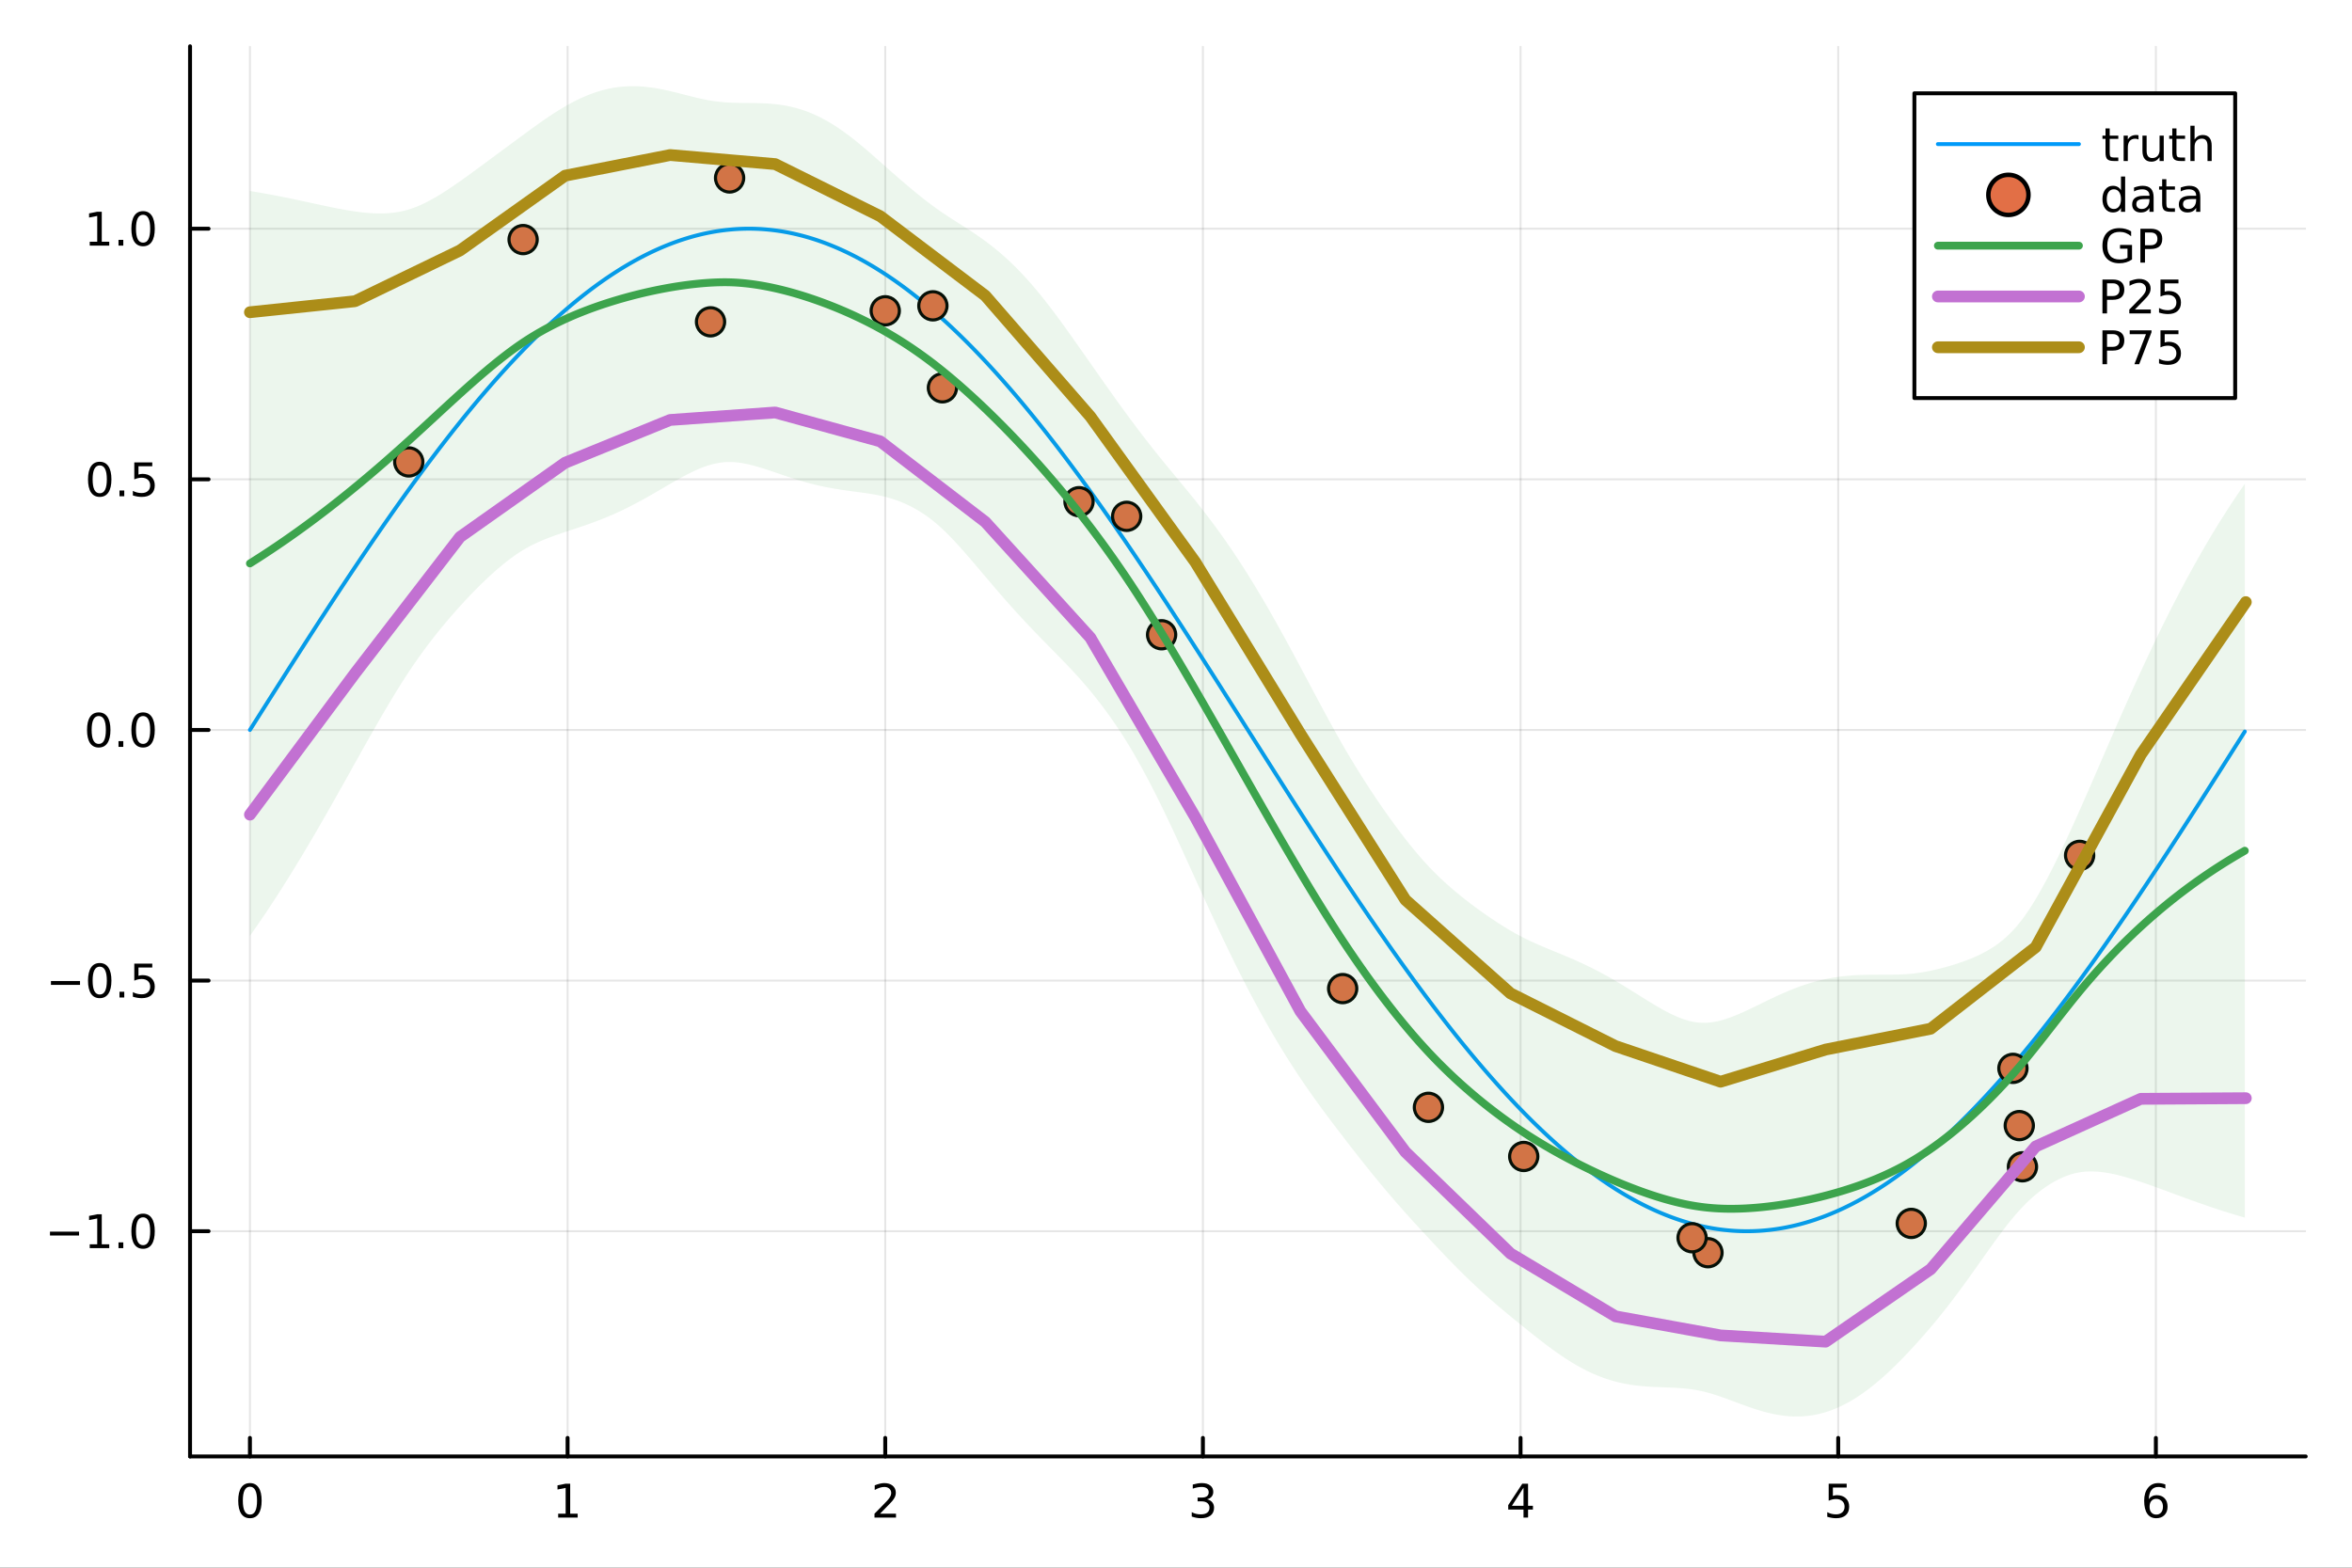 <?xml version="1.0" encoding="utf-8"?>
<svg xmlns="http://www.w3.org/2000/svg" xmlns:xlink="http://www.w3.org/1999/xlink" width="600" height="400" viewBox="0 0 2400 1600">
<rect x="0" y="0" width="2400" height="1600" fill="#333333" stroke="none"/>
<defs>
  <clipPath id="clip920">
    <rect x="0" y="0" width="2400" height="1600"/>
  </clipPath>
</defs>
<path clip-path="url(#clip920)" d="M0 1600 L2400 1600 L2400 0 L0 0  Z" fill="#ffffff" fill-rule="evenodd" fill-opacity="1"/>
<defs>
  <clipPath id="clip921">
    <rect x="193" y="47" width="2160" height="1440"/>
  </clipPath>
</defs>
<path clip-path="url(#clip920)" d="M193.936 1486.45 L2352.76 1486.45 L2352.76 47.244 L193.936 47.244  Z" fill="#ffffff" fill-rule="evenodd" fill-opacity="1"/>
<polyline clip-path="url(#clip921)" style="stroke:#000000; stroke-linecap:round; stroke-linejoin:round; stroke-width:2; stroke-opacity:0.1; fill:none" points="255.035,1486.45 255.035,47.244 "/>
<polyline clip-path="url(#clip921)" style="stroke:#000000; stroke-linecap:round; stroke-linejoin:round; stroke-width:2; stroke-opacity:0.1; fill:none" points="579.173,1486.45 579.173,47.244 "/>
<polyline clip-path="url(#clip921)" style="stroke:#000000; stroke-linecap:round; stroke-linejoin:round; stroke-width:2; stroke-opacity:0.1; fill:none" points="903.312,1486.45 903.312,47.244 "/>
<polyline clip-path="url(#clip921)" style="stroke:#000000; stroke-linecap:round; stroke-linejoin:round; stroke-width:2; stroke-opacity:0.1; fill:none" points="1227.45,1486.45 1227.45,47.244 "/>
<polyline clip-path="url(#clip921)" style="stroke:#000000; stroke-linecap:round; stroke-linejoin:round; stroke-width:2; stroke-opacity:0.1; fill:none" points="1551.59,1486.45 1551.59,47.244 "/>
<polyline clip-path="url(#clip921)" style="stroke:#000000; stroke-linecap:round; stroke-linejoin:round; stroke-width:2; stroke-opacity:0.1; fill:none" points="1875.73,1486.45 1875.73,47.244 "/>
<polyline clip-path="url(#clip921)" style="stroke:#000000; stroke-linecap:round; stroke-linejoin:round; stroke-width:2; stroke-opacity:0.1; fill:none" points="2199.87,1486.45 2199.87,47.244 "/>
<polyline clip-path="url(#clip921)" style="stroke:#000000; stroke-linecap:round; stroke-linejoin:round; stroke-width:2; stroke-opacity:0.1; fill:none" points="193.936,1256.59 2352.76,1256.59 "/>
<polyline clip-path="url(#clip921)" style="stroke:#000000; stroke-linecap:round; stroke-linejoin:round; stroke-width:2; stroke-opacity:0.1; fill:none" points="193.936,1000.79 2352.76,1000.79 "/>
<polyline clip-path="url(#clip921)" style="stroke:#000000; stroke-linecap:round; stroke-linejoin:round; stroke-width:2; stroke-opacity:0.1; fill:none" points="193.936,744.996 2352.76,744.996 "/>
<polyline clip-path="url(#clip921)" style="stroke:#000000; stroke-linecap:round; stroke-linejoin:round; stroke-width:2; stroke-opacity:0.1; fill:none" points="193.936,489.199 2352.76,489.199 "/>
<polyline clip-path="url(#clip921)" style="stroke:#000000; stroke-linecap:round; stroke-linejoin:round; stroke-width:2; stroke-opacity:0.1; fill:none" points="193.936,233.402 2352.76,233.402 "/>
<polyline clip-path="url(#clip920)" style="stroke:#000000; stroke-linecap:round; stroke-linejoin:round; stroke-width:4; stroke-opacity:1; fill:none" points="193.936,1486.45 2352.76,1486.45 "/>
<polyline clip-path="url(#clip920)" style="stroke:#000000; stroke-linecap:round; stroke-linejoin:round; stroke-width:4; stroke-opacity:1; fill:none" points="255.035,1486.45 255.035,1467.55 "/>
<polyline clip-path="url(#clip920)" style="stroke:#000000; stroke-linecap:round; stroke-linejoin:round; stroke-width:4; stroke-opacity:1; fill:none" points="579.173,1486.45 579.173,1467.55 "/>
<polyline clip-path="url(#clip920)" style="stroke:#000000; stroke-linecap:round; stroke-linejoin:round; stroke-width:4; stroke-opacity:1; fill:none" points="903.312,1486.45 903.312,1467.55 "/>
<polyline clip-path="url(#clip920)" style="stroke:#000000; stroke-linecap:round; stroke-linejoin:round; stroke-width:4; stroke-opacity:1; fill:none" points="1227.45,1486.45 1227.45,1467.55 "/>
<polyline clip-path="url(#clip920)" style="stroke:#000000; stroke-linecap:round; stroke-linejoin:round; stroke-width:4; stroke-opacity:1; fill:none" points="1551.59,1486.45 1551.59,1467.55 "/>
<polyline clip-path="url(#clip920)" style="stroke:#000000; stroke-linecap:round; stroke-linejoin:round; stroke-width:4; stroke-opacity:1; fill:none" points="1875.73,1486.45 1875.73,1467.55 "/>
<polyline clip-path="url(#clip920)" style="stroke:#000000; stroke-linecap:round; stroke-linejoin:round; stroke-width:4; stroke-opacity:1; fill:none" points="2199.87,1486.45 2199.87,1467.55 "/>
<path clip-path="url(#clip920)" d="M255.035 1517.37 Q251.424 1517.37 249.595 1520.93 Q247.789 1524.47 247.789 1531.6 Q247.789 1538.71 249.595 1542.27 Q251.424 1545.82 255.035 1545.82 Q258.669 1545.82 260.474 1542.27 Q262.303 1538.71 262.303 1531.6 Q262.303 1524.47 260.474 1520.93 Q258.669 1517.37 255.035 1517.37 M255.035 1513.66 Q260.845 1513.66 263.9 1518.27 Q266.979 1522.85 266.979 1531.6 Q266.979 1540.33 263.9 1544.94 Q260.845 1549.52 255.035 1549.52 Q249.225 1549.52 246.146 1544.94 Q243.09 1540.33 243.09 1531.6 Q243.09 1522.85 246.146 1518.27 Q249.225 1513.66 255.035 1513.66 Z" fill="#000000" fill-rule="nonzero" fill-opacity="1" /><path clip-path="url(#clip920)" d="M569.555 1544.91 L577.194 1544.91 L577.194 1518.55 L568.884 1520.21 L568.884 1515.95 L577.148 1514.29 L581.824 1514.29 L581.824 1544.91 L589.463 1544.91 L589.463 1548.85 L569.555 1548.85 L569.555 1544.91 Z" fill="#000000" fill-rule="nonzero" fill-opacity="1" /><path clip-path="url(#clip920)" d="M897.965 1544.91 L914.284 1544.91 L914.284 1548.85 L892.34 1548.85 L892.34 1544.91 Q895.002 1542.16 899.585 1537.53 Q904.191 1532.88 905.372 1531.53 Q907.617 1529.01 908.497 1527.27 Q909.4 1525.51 909.4 1523.82 Q909.4 1521.07 907.455 1519.33 Q905.534 1517.6 902.432 1517.6 Q900.233 1517.6 897.779 1518.36 Q895.349 1519.13 892.571 1520.68 L892.571 1515.95 Q895.395 1514.82 897.849 1514.24 Q900.303 1513.66 902.34 1513.66 Q907.71 1513.66 910.904 1516.35 Q914.099 1519.03 914.099 1523.52 Q914.099 1525.65 913.289 1527.57 Q912.502 1529.47 910.395 1532.07 Q909.816 1532.74 906.715 1535.95 Q903.613 1539.15 897.965 1544.91 Z" fill="#000000" fill-rule="nonzero" fill-opacity="1" /><path clip-path="url(#clip920)" d="M1231.7 1530.21 Q1235.05 1530.93 1236.93 1533.2 Q1238.83 1535.47 1238.83 1538.8 Q1238.83 1543.92 1235.31 1546.72 Q1231.79 1549.52 1225.31 1549.52 Q1223.13 1549.52 1220.82 1549.08 Q1218.53 1548.66 1216.07 1547.81 L1216.07 1543.29 Q1218.02 1544.43 1220.33 1545.01 Q1222.65 1545.58 1225.17 1545.58 Q1229.57 1545.58 1231.86 1543.85 Q1234.17 1542.11 1234.17 1538.8 Q1234.17 1535.75 1232.02 1534.03 Q1229.89 1532.3 1226.07 1532.3 L1222.05 1532.3 L1222.05 1528.45 L1226.26 1528.45 Q1229.71 1528.45 1231.54 1527.09 Q1233.36 1525.7 1233.36 1523.11 Q1233.36 1520.45 1231.47 1519.03 Q1229.59 1517.6 1226.07 1517.6 Q1224.15 1517.6 1221.95 1518.01 Q1219.75 1518.43 1217.11 1519.31 L1217.11 1515.14 Q1219.78 1514.4 1222.09 1514.03 Q1224.43 1513.66 1226.49 1513.66 Q1231.81 1513.66 1234.92 1516.09 Q1238.02 1518.5 1238.02 1522.62 Q1238.02 1525.49 1236.37 1527.48 Q1234.73 1529.45 1231.7 1530.21 Z" fill="#000000" fill-rule="nonzero" fill-opacity="1" /><path clip-path="url(#clip920)" d="M1554.6 1518.36 L1542.79 1536.81 L1554.6 1536.81 L1554.6 1518.36 M1553.37 1514.29 L1559.25 1514.29 L1559.25 1536.81 L1564.18 1536.81 L1564.18 1540.7 L1559.25 1540.7 L1559.25 1548.85 L1554.6 1548.85 L1554.6 1540.7 L1539 1540.7 L1539 1536.19 L1553.37 1514.29 Z" fill="#000000" fill-rule="nonzero" fill-opacity="1" /><path clip-path="url(#clip920)" d="M1866.01 1514.29 L1884.36 1514.29 L1884.36 1518.22 L1870.29 1518.22 L1870.29 1526.7 Q1871.31 1526.35 1872.32 1526.19 Q1873.34 1526 1874.36 1526 Q1880.15 1526 1883.53 1529.17 Q1886.91 1532.34 1886.91 1537.76 Q1886.91 1543.34 1883.44 1546.44 Q1879.96 1549.52 1873.64 1549.52 Q1871.47 1549.52 1869.2 1549.15 Q1866.95 1548.78 1864.55 1548.04 L1864.55 1543.34 Q1866.63 1544.47 1868.85 1545.03 Q1871.07 1545.58 1873.55 1545.58 Q1877.56 1545.58 1879.89 1543.48 Q1882.23 1541.37 1882.23 1537.76 Q1882.23 1534.15 1879.89 1532.04 Q1877.56 1529.94 1873.55 1529.94 Q1871.68 1529.94 1869.8 1530.35 Q1867.95 1530.77 1866.01 1531.65 L1866.01 1514.29 Z" fill="#000000" fill-rule="nonzero" fill-opacity="1" /><path clip-path="url(#clip920)" d="M2200.27 1529.7 Q2197.12 1529.7 2195.27 1531.86 Q2193.44 1534.01 2193.44 1537.76 Q2193.44 1541.49 2195.27 1543.66 Q2197.12 1545.82 2200.27 1545.82 Q2203.42 1545.82 2205.25 1543.66 Q2207.1 1541.49 2207.1 1537.76 Q2207.1 1534.01 2205.25 1531.86 Q2203.42 1529.7 2200.27 1529.7 M2209.55 1515.05 L2209.55 1519.31 Q2207.79 1518.48 2205.99 1518.04 Q2204.21 1517.6 2202.45 1517.6 Q2197.82 1517.6 2195.36 1520.72 Q2192.93 1523.85 2192.59 1530.17 Q2193.95 1528.15 2196.01 1527.09 Q2198.07 1526 2200.55 1526 Q2205.76 1526 2208.77 1529.17 Q2211.8 1532.32 2211.8 1537.76 Q2211.8 1543.08 2208.65 1546.3 Q2205.5 1549.52 2200.27 1549.52 Q2194.28 1549.52 2191.1 1544.94 Q2187.93 1540.33 2187.93 1531.6 Q2187.93 1523.41 2191.82 1518.55 Q2195.71 1513.66 2202.26 1513.66 Q2204.02 1513.66 2205.8 1514.01 Q2207.61 1514.36 2209.55 1515.05 Z" fill="#000000" fill-rule="nonzero" fill-opacity="1" /><polyline clip-path="url(#clip920)" style="stroke:#000000; stroke-linecap:round; stroke-linejoin:round; stroke-width:4; stroke-opacity:1; fill:none" points="193.936,1486.45 193.936,47.244 "/>
<polyline clip-path="url(#clip920)" style="stroke:#000000; stroke-linecap:round; stroke-linejoin:round; stroke-width:4; stroke-opacity:1; fill:none" points="193.936,1256.59 212.834,1256.59 "/>
<polyline clip-path="url(#clip920)" style="stroke:#000000; stroke-linecap:round; stroke-linejoin:round; stroke-width:4; stroke-opacity:1; fill:none" points="193.936,1000.79 212.834,1000.79 "/>
<polyline clip-path="url(#clip920)" style="stroke:#000000; stroke-linecap:round; stroke-linejoin:round; stroke-width:4; stroke-opacity:1; fill:none" points="193.936,744.996 212.834,744.996 "/>
<polyline clip-path="url(#clip920)" style="stroke:#000000; stroke-linecap:round; stroke-linejoin:round; stroke-width:4; stroke-opacity:1; fill:none" points="193.936,489.199 212.834,489.199 "/>
<polyline clip-path="url(#clip920)" style="stroke:#000000; stroke-linecap:round; stroke-linejoin:round; stroke-width:4; stroke-opacity:1; fill:none" points="193.936,233.402 212.834,233.402 "/>
<path clip-path="url(#clip920)" d="M50.992 1257.04 L80.668 1257.04 L80.668 1260.98 L50.992 1260.98 L50.992 1257.04 Z" fill="#000000" fill-rule="nonzero" fill-opacity="1" /><path clip-path="url(#clip920)" d="M91.571 1269.93 L99.21 1269.93 L99.21 1243.57 L90.899 1245.24 L90.899 1240.98 L99.163 1239.31 L103.839 1239.31 L103.839 1269.93 L111.478 1269.93 L111.478 1273.87 L91.571 1273.87 L91.571 1269.93 Z" fill="#000000" fill-rule="nonzero" fill-opacity="1" /><path clip-path="url(#clip920)" d="M120.922 1267.99 L125.807 1267.99 L125.807 1273.87 L120.922 1273.87 L120.922 1267.99 Z" fill="#000000" fill-rule="nonzero" fill-opacity="1" /><path clip-path="url(#clip920)" d="M145.992 1242.39 Q142.381 1242.39 140.552 1245.95 Q138.746 1249.49 138.746 1256.62 Q138.746 1263.73 140.552 1267.3 Q142.381 1270.84 145.992 1270.84 Q149.626 1270.84 151.431 1267.3 Q153.26 1263.73 153.26 1256.62 Q153.26 1249.49 151.431 1245.95 Q149.626 1242.39 145.992 1242.39 M145.992 1238.68 Q151.802 1238.68 154.857 1243.29 Q157.936 1247.87 157.936 1256.62 Q157.936 1265.35 154.857 1269.96 Q151.802 1274.54 145.992 1274.54 Q140.181 1274.54 137.103 1269.96 Q134.047 1265.35 134.047 1256.62 Q134.047 1247.87 137.103 1243.29 Q140.181 1238.68 145.992 1238.68 Z" fill="#000000" fill-rule="nonzero" fill-opacity="1" /><path clip-path="url(#clip920)" d="M51.987 1001.24 L81.663 1001.24 L81.663 1005.18 L51.987 1005.18 L51.987 1001.24 Z" fill="#000000" fill-rule="nonzero" fill-opacity="1" /><path clip-path="url(#clip920)" d="M101.756 986.591 Q98.145 986.591 96.316 990.156 Q94.51 993.698 94.51 1000.83 Q94.51 1007.93 96.316 1011.5 Q98.145 1015.04 101.756 1015.04 Q105.39 1015.04 107.196 1011.5 Q109.024 1007.93 109.024 1000.83 Q109.024 993.698 107.196 990.156 Q105.39 986.591 101.756 986.591 M101.756 982.888 Q107.566 982.888 110.621 987.494 Q113.7 992.077 113.7 1000.83 Q113.7 1009.55 110.621 1014.16 Q107.566 1018.74 101.756 1018.74 Q95.946 1018.74 92.867 1014.16 Q89.811 1009.55 89.811 1000.83 Q89.811 992.077 92.867 987.494 Q95.946 982.888 101.756 982.888 Z" fill="#000000" fill-rule="nonzero" fill-opacity="1" /><path clip-path="url(#clip920)" d="M121.918 1012.19 L126.802 1012.19 L126.802 1018.07 L121.918 1018.07 L121.918 1012.19 Z" fill="#000000" fill-rule="nonzero" fill-opacity="1" /><path clip-path="url(#clip920)" d="M137.033 983.513 L155.39 983.513 L155.39 987.448 L141.316 987.448 L141.316 995.92 Q142.334 995.573 143.353 995.411 Q144.371 995.226 145.39 995.226 Q151.177 995.226 154.556 998.397 Q157.936 1001.57 157.936 1006.98 Q157.936 1012.56 154.464 1015.67 Q150.992 1018.74 144.672 1018.74 Q142.496 1018.74 140.228 1018.37 Q137.982 1018 135.575 1017.26 L135.575 1012.56 Q137.658 1013.7 139.881 1014.25 Q142.103 1014.81 144.58 1014.81 Q148.584 1014.81 150.922 1012.7 Q153.26 1010.6 153.26 1006.98 Q153.26 1003.37 150.922 1001.27 Q148.584 999.161 144.58 999.161 Q142.705 999.161 140.83 999.577 Q138.978 999.994 137.033 1000.87 L137.033 983.513 Z" fill="#000000" fill-rule="nonzero" fill-opacity="1" /><path clip-path="url(#clip920)" d="M100.76 730.794 Q97.149 730.794 95.321 734.359 Q93.515 737.901 93.515 745.03 Q93.515 752.137 95.321 755.702 Q97.149 759.243 100.76 759.243 Q104.395 759.243 106.2 755.702 Q108.029 752.137 108.029 745.03 Q108.029 737.901 106.2 734.359 Q104.395 730.794 100.76 730.794 M100.76 727.091 Q106.571 727.091 109.626 731.697 Q112.705 736.28 112.705 745.03 Q112.705 753.757 109.626 758.364 Q106.571 762.947 100.76 762.947 Q94.95 762.947 91.871 758.364 Q88.816 753.757 88.816 745.03 Q88.816 736.28 91.871 731.697 Q94.95 727.091 100.76 727.091 Z" fill="#000000" fill-rule="nonzero" fill-opacity="1" /><path clip-path="url(#clip920)" d="M120.922 756.396 L125.807 756.396 L125.807 762.276 L120.922 762.276 L120.922 756.396 Z" fill="#000000" fill-rule="nonzero" fill-opacity="1" /><path clip-path="url(#clip920)" d="M145.992 730.794 Q142.381 730.794 140.552 734.359 Q138.746 737.901 138.746 745.03 Q138.746 752.137 140.552 755.702 Q142.381 759.243 145.992 759.243 Q149.626 759.243 151.431 755.702 Q153.26 752.137 153.26 745.03 Q153.26 737.901 151.431 734.359 Q149.626 730.794 145.992 730.794 M145.992 727.091 Q151.802 727.091 154.857 731.697 Q157.936 736.28 157.936 745.03 Q157.936 753.757 154.857 758.364 Q151.802 762.947 145.992 762.947 Q140.181 762.947 137.103 758.364 Q134.047 753.757 134.047 745.03 Q134.047 736.28 137.103 731.697 Q140.181 727.091 145.992 727.091 Z" fill="#000000" fill-rule="nonzero" fill-opacity="1" /><path clip-path="url(#clip920)" d="M101.756 474.997 Q98.145 474.997 96.316 478.562 Q94.51 482.104 94.51 489.233 Q94.51 496.34 96.316 499.905 Q98.145 503.446 101.756 503.446 Q105.39 503.446 107.196 499.905 Q109.024 496.34 109.024 489.233 Q109.024 482.104 107.196 478.562 Q105.39 474.997 101.756 474.997 M101.756 471.294 Q107.566 471.294 110.621 475.9 Q113.7 480.483 113.7 489.233 Q113.7 497.96 110.621 502.567 Q107.566 507.15 101.756 507.15 Q95.946 507.15 92.867 502.567 Q89.811 497.96 89.811 489.233 Q89.811 480.483 92.867 475.9 Q95.946 471.294 101.756 471.294 Z" fill="#000000" fill-rule="nonzero" fill-opacity="1" /><path clip-path="url(#clip920)" d="M121.918 500.599 L126.802 500.599 L126.802 506.479 L121.918 506.479 L121.918 500.599 Z" fill="#000000" fill-rule="nonzero" fill-opacity="1" /><path clip-path="url(#clip920)" d="M137.033 471.919 L155.39 471.919 L155.39 475.854 L141.316 475.854 L141.316 484.326 Q142.334 483.979 143.353 483.817 Q144.371 483.632 145.39 483.632 Q151.177 483.632 154.556 486.803 Q157.936 489.974 157.936 495.391 Q157.936 500.969 154.464 504.071 Q150.992 507.15 144.672 507.15 Q142.496 507.15 140.228 506.78 Q137.982 506.409 135.575 505.668 L135.575 500.969 Q137.658 502.104 139.881 502.659 Q142.103 503.215 144.58 503.215 Q148.584 503.215 150.922 501.108 Q153.26 499.002 153.26 495.391 Q153.26 491.78 150.922 489.673 Q148.584 487.567 144.58 487.567 Q142.705 487.567 140.83 487.983 Q138.978 488.4 137.033 489.28 L137.033 471.919 Z" fill="#000000" fill-rule="nonzero" fill-opacity="1" /><path clip-path="url(#clip920)" d="M91.571 246.746 L99.21 246.746 L99.21 220.381 L90.899 222.048 L90.899 217.788 L99.163 216.122 L103.839 216.122 L103.839 246.746 L111.478 246.746 L111.478 250.682 L91.571 250.682 L91.571 246.746 Z" fill="#000000" fill-rule="nonzero" fill-opacity="1" /><path clip-path="url(#clip920)" d="M120.922 244.802 L125.807 244.802 L125.807 250.682 L120.922 250.682 L120.922 244.802 Z" fill="#000000" fill-rule="nonzero" fill-opacity="1" /><path clip-path="url(#clip920)" d="M145.992 219.2 Q142.381 219.2 140.552 222.765 Q138.746 226.307 138.746 233.436 Q138.746 240.543 140.552 244.108 Q142.381 247.649 145.992 247.649 Q149.626 247.649 151.431 244.108 Q153.26 240.543 153.26 233.436 Q153.26 226.307 151.431 222.765 Q149.626 219.2 145.992 219.2 M145.992 215.497 Q151.802 215.497 154.857 220.103 Q157.936 224.686 157.936 233.436 Q157.936 242.163 154.857 246.77 Q151.802 251.353 145.992 251.353 Q140.181 251.353 137.103 246.77 Q134.047 242.163 134.047 233.436 Q134.047 224.686 137.103 220.103 Q140.181 215.497 145.992 215.497 Z" fill="#000000" fill-rule="nonzero" fill-opacity="1" /><polyline clip-path="url(#clip921)" style="stroke:#009af9; stroke-linecap:round; stroke-linejoin:round; stroke-width:4; stroke-opacity:1; fill:none" points="255.035,744.996 258.276,739.88 261.517,734.764 264.759,729.65 268,724.537 271.242,719.427 274.483,714.318 277.724,709.213 280.966,704.112 284.207,699.014 287.449,693.921 290.69,688.834 293.931,683.752 297.173,678.676 300.414,673.606 303.655,668.544 306.897,663.489 310.138,658.443 313.38,653.405 316.621,648.377 319.862,643.358 323.104,638.349 326.345,633.351 329.587,628.364 332.828,623.388 336.069,618.425 339.311,613.475 342.552,608.537 345.793,603.614 349.035,598.704 352.276,593.809 355.518,588.929 358.759,584.065 362,579.217 365.242,574.386 368.483,569.571 371.725,564.774 374.966,559.995 378.207,555.235 381.449,550.494 384.69,545.772 387.931,541.07 391.173,536.388 394.414,531.727 397.656,527.088 400.897,522.47 404.138,517.874 407.38,513.302 410.621,508.752 413.863,504.226 417.104,499.724 420.345,495.247 423.587,490.795 426.828,486.368 430.069,481.967 433.311,477.592 436.552,473.244 439.794,468.923 443.035,464.63 446.276,460.365 449.518,456.128 452.759,451.92 456.001,447.742 459.242,443.593 462.483,439.474 465.725,435.386 468.966,431.329 472.208,427.303 475.449,423.309 478.69,419.347 481.932,415.418 485.173,411.521 488.414,407.658 491.656,403.829 494.897,400.034 498.139,396.273 501.38,392.548 504.621,388.857 507.863,385.202 511.104,381.583 514.346,378.001 517.587,374.455 520.828,370.946 524.07,367.474 527.311,364.041 530.552,360.645 533.794,357.288 537.035,353.97 540.277,350.69 543.518,347.45 546.759,344.25 550.001,341.09 553.242,337.971 556.484,334.892 559.725,331.854 562.966,328.857 566.208,325.902 569.449,322.989 572.69,320.118 575.932,317.29 579.173,314.504 582.415,311.762 585.656,309.062 588.897,306.407 592.139,303.795 595.38,301.227 598.622,298.704 601.863,296.225 605.104,293.791 608.346,291.403 611.587,289.059 614.828,286.762 618.07,284.51 621.311,282.304 624.553,280.144 627.794,278.031 631.035,275.965 634.277,273.945 637.518,271.973 640.76,270.048 644.001,268.17 647.242,266.34 650.484,264.558 653.725,262.824 656.966,261.138 660.208,259.501 663.449,257.912 666.691,256.372 669.932,254.88 673.173,253.438 676.415,252.045 679.656,250.701 682.898,249.407 686.139,248.162 689.38,246.967 692.622,245.821 695.863,244.726 699.104,243.681 702.346,242.685 705.587,241.74 708.829,240.845 712.07,240.001 715.311,239.207 718.553,238.464 721.794,237.771 725.036,237.13 728.277,236.539 731.518,235.998 734.76,235.509 738.001,235.071 741.242,234.683 744.484,234.347 747.725,234.061 750.967,233.827 754.208,233.644 757.449,233.512 760.691,233.431 763.932,233.402 767.174,233.423 770.415,233.496 773.656,233.62 776.898,233.795 780.139,234.021 783.381,234.298 786.622,234.626 789.863,235.005 793.105,235.436 796.346,235.917 799.587,236.449 802.829,237.032 806.07,237.666 809.312,238.35 812.553,239.086 815.794,239.871 819.036,240.708 822.277,241.594 825.519,242.531 828.76,243.519 832.001,244.556 835.243,245.644 838.484,246.781 841.725,247.968 844.967,249.205 848.208,250.492 851.45,251.828 854.691,253.213 857.932,254.647 861.174,256.131 864.415,257.663 867.657,259.244 870.898,260.874 874.139,262.552 877.381,264.279 880.622,266.053 883.863,267.875 887.105,269.745 890.346,271.663 893.588,273.628 896.829,275.64 900.07,277.699 903.312,279.805 906.553,281.957 909.795,284.155 913.036,286.4 916.277,288.69 919.519,291.026 922.76,293.408 926.001,295.834 929.243,298.306 932.484,300.822 935.726,303.383 938.967,305.988 942.208,308.636 945.45,311.329 948.691,314.064 951.933,316.843 955.174,319.665 958.415,322.529 961.657,325.435 964.898,328.384 968.139,331.374 971.381,334.405 974.622,337.478 977.864,340.591 981.105,343.744 984.346,346.938 987.588,350.172 990.829,353.445 994.071,356.757 997.312,360.108 1000.55,363.497 1003.79,366.925 1007.04,370.39 1010.28,373.893 1013.52,377.433 1016.76,381.01 1020,384.623 1023.24,388.273 1026.48,391.957 1029.73,395.678 1032.97,399.433 1036.21,403.222 1039.45,407.046 1042.69,410.904 1045.93,414.795 1049.17,418.719 1052.42,422.676 1055.66,426.665 1058.9,430.685 1062.14,434.738 1065.38,438.821 1068.62,442.935 1071.86,447.079 1075.11,451.253 1078.35,455.456 1081.59,459.688 1084.83,463.949 1088.07,468.237 1091.31,472.554 1094.55,476.898 1097.79,481.268 1101.04,485.665 1104.28,490.088 1107.52,494.536 1110.76,499.01 1114,503.508 1117.24,508.03 1120.48,512.576 1123.73,517.145 1126.97,521.736 1130.21,526.351 1133.45,530.987 1136.69,535.644 1139.93,540.323 1143.17,545.021 1146.42,549.74 1149.66,554.479 1152.9,559.236 1156.14,564.012 1159.38,568.806 1162.62,573.618 1165.86,578.447 1169.11,583.292 1172.35,588.154 1175.59,593.031 1178.83,597.924 1182.07,602.831 1185.31,607.752 1188.55,612.688 1191.8,617.636 1195.04,622.597 1198.28,627.571 1201.52,632.556 1204.76,637.552 1208,642.559 1211.24,647.577 1214.48,652.604 1217.73,657.64 1220.97,662.685 1224.21,667.738 1227.45,672.8 1230.69,677.868 1233.93,682.943 1237.17,688.024 1240.42,693.111 1243.66,698.203 1246.9,703.3 1250.14,708.401 1253.38,713.505 1256.62,718.613 1259.86,723.723 1263.11,728.836 1266.35,733.95 1269.59,739.065 1272.83,744.181 1276.07,749.297 1279.31,754.412 1282.55,759.527 1285.8,764.64 1289.04,769.751 1292.28,774.86 1295.52,779.965 1298.76,785.067 1302,790.165 1305.24,795.259 1308.48,800.348 1311.73,805.431 1314.97,810.508 1318.21,815.578 1321.45,820.642 1324.69,825.697 1327.93,830.745 1331.17,835.784 1334.42,840.815 1337.66,845.835 1340.9,850.845 1344.14,855.845 1347.38,860.834 1350.62,865.811 1353.86,870.776 1357.11,875.729 1360.35,880.668 1363.59,885.594 1366.83,890.506 1370.07,895.403 1373.31,900.286 1376.55,905.152 1379.8,910.003 1383.04,914.837 1386.28,919.655 1389.52,924.454 1392.76,929.236 1396,933.999 1399.24,938.744 1402.49,943.469 1405.73,948.174 1408.97,952.859 1412.21,957.523 1415.45,962.166 1418.69,966.788 1421.93,971.387 1425.17,975.963 1428.42,980.516 1431.66,985.046 1434.9,989.552 1438.14,994.033 1441.38,998.489 1444.62,1002.92 1447.86,1007.33 1451.11,1011.7 1454.35,1016.06 1457.59,1020.38 1460.83,1024.68 1464.07,1028.95 1467.31,1033.19 1470.55,1037.4 1473.8,1041.59 1477.04,1045.74 1480.28,1049.86 1483.52,1053.96 1486.76,1058.02 1490,1062.05 1493.24,1066.05 1496.49,1070.02 1499.73,1073.95 1502.97,1077.85 1506.21,1081.72 1509.45,1085.55 1512.69,1089.36 1515.93,1093.12 1519.18,1096.85 1522.42,1100.55 1525.66,1104.21 1528.9,1107.83 1532.14,1111.42 1535.38,1114.97 1538.62,1118.49 1541.86,1121.97 1545.11,1125.41 1548.35,1128.81 1551.59,1132.17 1554.83,1135.5 1558.07,1138.78 1561.31,1142.03 1564.55,1145.23 1567.8,1148.4 1571.04,1151.53 1574.28,1154.61 1577.52,1157.66 1580.76,1160.66 1584,1163.62 1587.24,1166.54 1590.49,1169.42 1593.73,1172.25 1596.97,1175.05 1600.21,1177.8 1603.45,1180.5 1606.69,1183.16 1609.93,1185.78 1613.18,1188.36 1616.42,1190.89 1619.66,1193.37 1622.9,1195.82 1626.14,1198.21 1629.38,1200.56 1632.62,1202.87 1635.86,1205.13 1639.11,1207.34 1642.35,1209.51 1645.59,1211.63 1648.83,1213.7 1652.07,1215.73 1655.31,1217.71 1658.55,1219.64 1661.8,1221.53 1665.04,1223.36 1668.28,1225.15 1671.52,1226.89 1674.76,1228.59 1678,1230.23 1681.24,1231.83 1684.49,1233.38 1687.73,1234.88 1690.97,1236.33 1694.21,1237.73 1697.45,1239.08 1700.69,1240.38 1703.93,1241.63 1707.18,1242.84 1710.42,1243.99 1713.66,1245.09 1716.9,1246.15 1720.14,1247.15 1723.38,1248.1 1726.62,1249.01 1729.87,1249.86 1733.11,1250.66 1736.35,1251.41 1739.59,1252.11 1742.83,1252.76 1746.07,1253.36 1749.31,1253.91 1752.55,1254.41 1755.8,1254.85 1759.04,1255.25 1762.28,1255.59 1765.52,1255.89 1768.76,1256.13 1772,1256.32 1775.24,1256.46 1778.49,1256.55 1781.73,1256.59 1784.97,1256.57 1788.21,1256.51 1791.45,1256.39 1794.69,1256.23 1797.93,1256.01 1801.18,1255.74 1804.42,1255.42 1807.66,1255.05 1810.9,1254.63 1814.14,1254.15 1817.38,1253.63 1820.62,1253.06 1823.87,1252.43 1827.11,1251.75 1830.35,1251.03 1833.59,1250.25 1836.83,1249.42 1840.07,1248.54 1843.31,1247.61 1846.55,1246.63 1849.8,1245.6 1853.04,1244.52 1856.28,1243.39 1859.52,1242.22 1862.76,1240.99 1866,1239.71 1869.24,1238.38 1872.49,1237 1875.73,1235.58 1878.97,1234.1 1882.21,1232.58 1885.45,1231 1888.69,1229.38 1891.93,1227.71 1895.18,1225.99 1898.42,1224.22 1901.66,1222.41 1904.9,1220.55 1908.14,1218.64 1911.38,1216.68 1914.62,1214.68 1917.87,1212.62 1921.11,1210.53 1924.35,1208.38 1927.59,1206.19 1930.83,1203.95 1934.07,1201.67 1937.31,1199.34 1940.56,1196.97 1943.8,1194.55 1947.04,1192.08 1950.28,1189.57 1953.52,1187.02 1956.76,1184.42 1960,1181.78 1963.24,1179.09 1966.49,1176.37 1969.73,1173.59 1972.97,1170.78 1976.21,1167.92 1979.45,1165.02 1982.69,1162.08 1985.93,1159.1 1989.18,1156.07 1992.42,1153.01 1995.66,1149.9 1998.9,1146.75 2002.14,1143.56 2005.38,1140.34 2008.62,1137.07 2011.87,1133.76 2015.11,1130.42 2018.35,1127.04 2021.59,1123.61 2024.83,1120.16 2028.07,1116.66 2031.31,1113.12 2034.56,1109.55 2037.8,1105.95 2041.04,1102.3 2044.28,1098.62 2047.52,1094.91 2050.76,1091.16 2054,1087.37 2057.24,1083.56 2060.49,1079.7 2063.73,1075.82 2066.97,1071.9 2070.21,1067.95 2073.45,1063.96 2076.69,1059.95 2079.93,1055.9 2083.18,1051.82 2086.42,1047.71 2089.66,1043.57 2092.9,1039.41 2096.14,1035.21 2099.38,1030.98 2102.62,1026.72 2105.87,1022.44 2109.11,1018.13 2112.35,1013.79 2115.59,1009.42 2118.83,1005.03 2122.07,1000.61 2125.31,996.165 2128.56,991.696 2131.8,987.202 2135.04,982.683 2138.28,978.141 2141.52,973.576 2144.76,968.988 2148,964.377 2151.25,959.744 2154.49,955.09 2157.73,950.415 2160.97,945.72 2164.21,941.004 2167.45,936.269 2170.69,931.514 2173.93,926.741 2177.18,921.95 2180.42,917.141 2183.66,912.315 2186.9,907.472 2190.14,902.613 2193.38,897.738 2196.62,892.848 2199.87,887.943 2203.11,883.024 2206.35,878.091 2209.59,873.144 2212.83,868.185 2216.07,863.214 2219.31,858.23 2222.56,853.236 2225.8,848.23 2229.04,843.215 2232.28,838.189 2235.52,833.154 2238.76,828.11 2242,823.058 2245.25,817.998 2248.49,812.931 2251.73,807.857 2254.97,802.777 2258.21,797.691 2261.45,792.6 2264.69,787.504 2267.94,782.403 2271.18,777.299 2274.42,772.192 2277.66,767.082 2280.9,761.97 2284.14,756.856 2287.38,751.741 2290.62,746.625 "/>
<circle clip-path="url(#clip921)" cx="1950.28" cy="1248.62" r="14.4" fill="#e26f46" fill-rule="evenodd" fill-opacity="1" stroke="#000000" stroke-opacity="1" stroke-width="3.2"/>
<circle clip-path="url(#clip921)" cx="1554.83" cy="1180.31" r="14.4" fill="#e26f46" fill-rule="evenodd" fill-opacity="1" stroke="#000000" stroke-opacity="1" stroke-width="3.2"/>
<circle clip-path="url(#clip921)" cx="2060.49" cy="1148.8" r="14.4" fill="#e26f46" fill-rule="evenodd" fill-opacity="1" stroke="#000000" stroke-opacity="1" stroke-width="3.2"/>
<circle clip-path="url(#clip921)" cx="1457.59" cy="1130.15" r="14.4" fill="#e26f46" fill-rule="evenodd" fill-opacity="1" stroke="#000000" stroke-opacity="1" stroke-width="3.2"/>
<circle clip-path="url(#clip921)" cx="533.794" cy="244.514" r="14.4" fill="#e26f46" fill-rule="evenodd" fill-opacity="1" stroke="#000000" stroke-opacity="1" stroke-width="3.2"/>
<circle clip-path="url(#clip921)" cx="903.312" cy="317.203" r="14.4" fill="#e26f46" fill-rule="evenodd" fill-opacity="1" stroke="#000000" stroke-opacity="1" stroke-width="3.2"/>
<circle clip-path="url(#clip921)" cx="1742.83" cy="1278.53" r="14.4" fill="#e26f46" fill-rule="evenodd" fill-opacity="1" stroke="#000000" stroke-opacity="1" stroke-width="3.2"/>
<circle clip-path="url(#clip921)" cx="417.104" cy="471.459" r="14.4" fill="#e26f46" fill-rule="evenodd" fill-opacity="1" stroke="#000000" stroke-opacity="1" stroke-width="3.2"/>
<circle clip-path="url(#clip921)" cx="961.657" cy="395.814" r="14.4" fill="#e26f46" fill-rule="evenodd" fill-opacity="1" stroke="#000000" stroke-opacity="1" stroke-width="3.2"/>
<circle clip-path="url(#clip921)" cx="2122.07" cy="873.013" r="14.4" fill="#e26f46" fill-rule="evenodd" fill-opacity="1" stroke="#000000" stroke-opacity="1" stroke-width="3.2"/>
<circle clip-path="url(#clip921)" cx="951.933" cy="312.131" r="14.4" fill="#e26f46" fill-rule="evenodd" fill-opacity="1" stroke="#000000" stroke-opacity="1" stroke-width="3.2"/>
<circle clip-path="url(#clip921)" cx="2063.73" cy="1190.83" r="14.4" fill="#e26f46" fill-rule="evenodd" fill-opacity="1" stroke="#000000" stroke-opacity="1" stroke-width="3.2"/>
<circle clip-path="url(#clip921)" cx="1101.04" cy="512.041" r="14.4" fill="#e26f46" fill-rule="evenodd" fill-opacity="1" stroke="#000000" stroke-opacity="1" stroke-width="3.2"/>
<circle clip-path="url(#clip921)" cx="1726.62" cy="1263.25" r="14.4" fill="#e26f46" fill-rule="evenodd" fill-opacity="1" stroke="#000000" stroke-opacity="1" stroke-width="3.2"/>
<circle clip-path="url(#clip921)" cx="1370.07" cy="1008.97" r="14.4" fill="#e26f46" fill-rule="evenodd" fill-opacity="1" stroke="#000000" stroke-opacity="1" stroke-width="3.2"/>
<circle clip-path="url(#clip921)" cx="1149.66" cy="526.971" r="14.4" fill="#e26f46" fill-rule="evenodd" fill-opacity="1" stroke="#000000" stroke-opacity="1" stroke-width="3.2"/>
<circle clip-path="url(#clip921)" cx="725.036" cy="328.452" r="14.4" fill="#e26f46" fill-rule="evenodd" fill-opacity="1" stroke="#000000" stroke-opacity="1" stroke-width="3.2"/>
<circle clip-path="url(#clip921)" cx="1185.31" cy="647.838" r="14.4" fill="#e26f46" fill-rule="evenodd" fill-opacity="1" stroke="#000000" stroke-opacity="1" stroke-width="3.2"/>
<circle clip-path="url(#clip921)" cx="2054" cy="1090.38" r="14.4" fill="#e26f46" fill-rule="evenodd" fill-opacity="1" stroke="#000000" stroke-opacity="1" stroke-width="3.2"/>
<circle clip-path="url(#clip921)" cx="744.484" cy="181.62" r="14.4" fill="#e26f46" fill-rule="evenodd" fill-opacity="1" stroke="#000000" stroke-opacity="1" stroke-width="3.2"/>
<path clip-path="url(#clip921)" d="M255.035 955.151 L258.276 950.557 L261.517 945.91 L264.759 941.209 L268 936.454 L271.242 931.645 L274.483 926.784 L277.724 921.87 L280.966 916.905 L284.207 911.887 L287.449 906.819 L290.69 901.701 L293.931 896.533 L297.173 891.317 L300.414 886.053 L303.655 880.743 L306.897 875.387 L310.138 869.988 L313.38 864.546 L316.621 859.064 L319.862 853.542 L323.104 847.983 L326.345 842.389 L329.587 836.761 L332.828 831.103 L336.069 825.416 L339.311 819.704 L342.552 813.968 L345.793 808.213 L349.035 802.442 L352.276 796.657 L355.518 790.864 L358.759 785.065 L362 779.265 L365.242 773.468 L368.483 767.679 L371.725 761.904 L374.966 756.146 L378.207 750.412 L381.449 744.708 L384.69 739.039 L387.931 733.411 L391.173 727.832 L394.414 722.307 L397.656 716.844 L400.897 711.449 L404.138 706.13 L407.38 700.894 L410.621 695.748 L413.863 690.7 L417.104 685.757 L420.345 680.924 L423.587 676.199 L426.828 671.578 L430.069 667.057 L433.311 662.631 L436.552 658.295 L439.794 654.047 L443.035 649.882 L446.276 645.795 L449.518 641.784 L452.759 637.845 L456.001 633.976 L459.242 630.173 L462.483 626.434 L465.725 622.757 L468.966 619.141 L472.208 615.585 L475.449 612.089 L478.69 608.651 L481.932 605.273 L485.173 601.956 L488.414 598.7 L491.656 595.507 L494.897 592.38 L498.139 589.321 L501.38 586.333 L504.621 583.421 L507.863 580.587 L511.104 577.837 L514.346 575.175 L517.587 572.606 L520.828 570.135 L524.07 567.769 L527.311 565.512 L530.552 563.371 L533.794 561.353 L537.035 559.46 L540.277 557.685 L543.518 556.018 L546.759 554.449 L550.001 552.968 L553.242 551.566 L556.484 550.234 L559.725 548.961 L562.966 547.74 L566.208 546.563 L569.449 545.42 L572.69 544.306 L575.932 543.211 L579.173 542.13 L582.415 541.056 L585.656 539.983 L588.897 538.905 L592.139 537.817 L595.38 536.714 L598.622 535.592 L601.863 534.446 L605.104 533.274 L608.346 532.071 L611.587 530.834 L614.828 529.562 L618.07 528.252 L621.311 526.902 L624.553 525.511 L627.794 524.078 L631.035 522.603 L634.277 521.085 L637.518 519.525 L640.76 517.923 L644.001 516.281 L647.242 514.599 L650.484 512.88 L653.725 511.127 L656.966 509.341 L660.208 507.526 L663.449 505.686 L666.691 503.824 L669.932 501.946 L673.173 500.057 L676.415 498.162 L679.656 496.267 L682.898 494.38 L686.139 492.506 L689.38 490.653 L692.622 488.83 L695.863 487.046 L699.104 485.308 L702.346 483.628 L705.587 482.014 L708.829 480.477 L712.07 479.027 L715.311 477.677 L718.553 476.436 L721.794 475.315 L725.036 474.327 L728.277 473.482 L731.518 472.783 L734.76 472.234 L738.001 471.838 L741.242 471.599 L744.484 471.518 L747.725 471.596 L750.967 471.824 L754.208 472.188 L757.449 472.675 L760.691 473.274 L763.932 473.971 L767.174 474.756 L770.415 475.616 L773.656 476.54 L776.898 477.519 L780.139 478.54 L783.381 479.596 L786.622 480.677 L789.863 481.774 L793.105 482.88 L796.346 483.987 L799.587 485.089 L802.829 486.179 L806.07 487.252 L809.312 488.304 L812.553 489.328 L815.794 490.322 L819.036 491.283 L822.277 492.208 L825.519 493.094 L828.76 493.94 L832.001 494.746 L835.243 495.51 L838.484 496.232 L841.725 496.914 L844.967 497.556 L848.208 498.16 L851.45 498.728 L854.691 499.264 L857.932 499.77 L861.174 500.251 L864.415 500.71 L867.657 501.155 L870.898 501.589 L874.139 502.02 L877.381 502.454 L880.622 502.898 L883.863 503.362 L887.105 503.854 L890.346 504.383 L893.588 504.959 L896.829 505.591 L900.07 506.292 L903.312 507.073 L906.553 507.942 L909.795 508.905 L913.036 509.962 L916.277 511.118 L919.519 512.374 L922.76 513.735 L926.001 515.204 L929.243 516.785 L932.484 518.483 L935.726 520.304 L938.967 522.251 L942.208 524.331 L945.45 526.55 L948.691 528.914 L951.933 531.428 L955.174 534.096 L958.415 536.916 L961.657 539.88 L964.898 542.983 L968.139 546.211 L971.381 549.553 L974.622 552.994 L977.864 556.522 L981.105 560.124 L984.346 563.79 L987.588 567.507 L990.829 571.265 L994.071 575.053 L997.312 578.864 L1000.55 582.687 L1003.79 586.515 L1007.04 590.34 L1010.28 594.157 L1013.52 597.96 L1016.76 601.742 L1020 605.5 L1023.24 609.23 L1026.48 612.929 L1029.73 616.594 L1032.97 620.224 L1036.21 623.817 L1039.45 627.373 L1042.69 630.892 L1045.93 634.375 L1049.17 637.823 L1052.42 641.239 L1055.66 644.624 L1058.9 647.982 L1062.14 651.317 L1065.38 654.634 L1068.62 657.937 L1071.86 661.233 L1075.11 664.528 L1078.35 667.828 L1081.59 671.141 L1084.83 674.476 L1088.07 677.841 L1091.31 681.245 L1094.55 684.699 L1097.79 688.212 L1101.04 691.795 L1104.28 695.458 L1107.52 699.204 L1110.76 703.035 L1114 706.954 L1117.24 710.963 L1120.48 715.068 L1123.73 719.27 L1126.97 723.575 L1130.21 727.987 L1133.45 732.512 L1136.69 737.155 L1139.93 741.922 L1143.17 746.819 L1146.42 751.853 L1149.66 757.031 L1152.9 762.358 L1156.14 767.83 L1159.38 773.443 L1162.62 779.192 L1165.86 785.072 L1169.11 791.08 L1172.35 797.21 L1175.59 803.46 L1178.83 809.825 L1182.07 816.303 L1185.31 822.889 L1188.55 829.579 L1191.8 836.362 L1195.04 843.226 L1198.28 850.16 L1201.52 857.153 L1204.76 864.193 L1208 871.27 L1211.24 878.373 L1214.48 885.493 L1217.73 892.622 L1220.97 899.749 L1224.21 906.867 L1227.45 913.968 L1230.69 921.045 L1233.93 928.091 L1237.17 935.099 L1240.42 942.064 L1243.66 948.98 L1246.9 955.841 L1250.14 962.644 L1253.38 969.384 L1256.62 976.056 L1259.86 982.657 L1263.11 989.185 L1266.35 995.635 L1269.59 1002.01 L1272.83 1008.29 L1276.07 1014.5 L1279.31 1020.62 L1282.55 1026.65 L1285.8 1032.6 L1289.04 1038.45 L1292.28 1044.22 L1295.52 1049.9 L1298.76 1055.48 L1302 1060.98 L1305.24 1066.39 L1308.48 1071.72 L1311.73 1076.96 L1314.97 1082.11 L1318.21 1087.18 L1321.45 1092.17 L1324.69 1097.08 L1327.93 1101.92 L1331.17 1106.69 L1334.42 1111.38 L1337.66 1116.01 L1340.9 1120.58 L1344.14 1125.09 L1347.38 1129.55 L1350.62 1133.96 L1353.86 1138.33 L1357.11 1142.65 L1360.35 1146.95 L1363.59 1151.21 L1366.83 1155.45 L1370.07 1159.67 L1373.31 1163.88 L1376.55 1168.08 L1379.8 1172.25 L1383.04 1176.41 L1386.28 1180.54 L1389.52 1184.65 L1392.76 1188.73 L1396 1192.78 L1399.24 1196.79 L1402.49 1200.78 L1405.73 1204.73 L1408.97 1208.64 L1412.21 1212.52 L1415.45 1216.37 L1418.69 1220.17 L1421.93 1223.94 L1425.17 1227.68 L1428.42 1231.38 L1431.66 1235.04 L1434.9 1238.68 L1438.14 1242.29 L1441.38 1245.87 L1444.62 1249.42 L1447.86 1252.96 L1451.11 1256.47 L1454.35 1259.97 L1457.59 1263.46 L1460.83 1266.94 L1464.07 1270.4 L1467.31 1273.85 L1470.55 1277.28 L1473.8 1280.68 L1477.04 1284.06 L1480.28 1287.41 L1483.52 1290.73 L1486.76 1294.01 L1490 1297.25 L1493.24 1300.46 L1496.49 1303.63 L1499.73 1306.75 L1502.97 1309.83 L1506.21 1312.88 L1509.45 1315.88 L1512.69 1318.84 L1515.93 1321.76 L1519.18 1324.64 L1522.42 1327.48 L1525.66 1330.29 L1528.9 1333.06 L1532.14 1335.81 L1535.38 1338.53 L1538.62 1341.22 L1541.86 1343.89 L1545.11 1346.54 L1548.35 1349.18 L1551.59 1351.8 L1554.83 1354.42 L1558.07 1357.03 L1561.31 1359.64 L1564.55 1362.22 L1567.8 1364.79 L1571.04 1367.33 L1574.28 1369.84 L1577.52 1372.32 L1580.76 1374.75 L1584 1377.14 L1587.24 1379.47 L1590.49 1381.75 L1593.73 1383.97 L1596.97 1386.13 L1600.21 1388.22 L1603.45 1390.24 L1606.69 1392.18 L1609.93 1394.06 L1613.18 1395.85 L1616.42 1397.57 L1619.66 1399.2 L1622.9 1400.75 L1626.14 1402.22 L1629.38 1403.6 L1632.62 1404.9 L1635.86 1406.12 L1639.11 1407.25 L1642.35 1408.3 L1645.59 1409.26 L1648.83 1410.14 L1652.07 1410.95 L1655.31 1411.68 L1658.55 1412.33 L1661.8 1412.91 L1665.04 1413.43 L1668.28 1413.88 L1671.52 1414.27 L1674.76 1414.6 L1678 1414.89 L1681.24 1415.13 L1684.49 1415.34 L1687.73 1415.51 L1690.97 1415.66 L1694.21 1415.79 L1697.45 1415.91 L1700.69 1416.03 L1703.93 1416.15 L1707.18 1416.3 L1710.42 1416.47 L1713.66 1416.67 L1716.9 1416.92 L1720.14 1417.22 L1723.38 1417.58 L1726.62 1418.02 L1729.87 1418.53 L1733.11 1419.13 L1736.35 1419.8 L1739.59 1420.56 L1742.83 1421.4 L1746.07 1422.32 L1749.31 1423.31 L1752.55 1424.35 L1755.8 1425.45 L1759.04 1426.59 L1762.28 1427.76 L1765.52 1428.96 L1768.76 1430.16 L1772 1431.38 L1775.24 1432.58 L1778.49 1433.78 L1781.73 1434.95 L1784.97 1436.09 L1788.21 1437.2 L1791.45 1438.26 L1794.69 1439.28 L1797.93 1440.24 L1801.18 1441.14 L1804.42 1441.97 L1807.66 1442.72 L1810.9 1443.41 L1814.14 1444.01 L1817.38 1444.52 L1820.62 1444.95 L1823.87 1445.29 L1827.11 1445.53 L1830.35 1445.67 L1833.59 1445.72 L1836.83 1445.66 L1840.07 1445.49 L1843.31 1445.22 L1846.55 1444.84 L1849.8 1444.35 L1853.04 1443.76 L1856.28 1443.05 L1859.52 1442.22 L1862.76 1441.29 L1866 1440.24 L1869.24 1439.08 L1872.49 1437.81 L1875.73 1436.42 L1878.97 1434.92 L1882.21 1433.31 L1885.45 1431.59 L1888.69 1429.76 L1891.93 1427.82 L1895.18 1425.77 L1898.42 1423.62 L1901.66 1421.36 L1904.9 1419.01 L1908.14 1416.55 L1911.38 1413.99 L1914.62 1411.34 L1917.87 1408.6 L1921.11 1405.77 L1924.35 1402.86 L1927.59 1399.86 L1930.83 1396.78 L1934.07 1393.63 L1937.31 1390.41 L1940.56 1387.12 L1943.8 1383.77 L1947.04 1380.36 L1950.28 1376.9 L1953.52 1373.38 L1956.76 1369.82 L1960 1366.2 L1963.24 1362.52 L1966.49 1358.79 L1969.73 1355 L1972.97 1351.14 L1976.21 1347.22 L1979.45 1343.24 L1982.69 1339.2 L1985.93 1335.09 L1989.18 1330.92 L1992.42 1326.69 L1995.66 1322.4 L1998.9 1318.06 L2002.14 1313.66 L2005.38 1309.22 L2008.62 1304.73 L2011.87 1300.21 L2015.11 1295.65 L2018.35 1291.08 L2021.59 1286.5 L2024.83 1281.92 L2028.07 1277.35 L2031.31 1272.8 L2034.56 1268.29 L2037.8 1263.84 L2041.04 1259.45 L2044.28 1255.14 L2047.52 1250.93 L2050.76 1246.84 L2054 1242.88 L2057.24 1239.07 L2060.49 1235.42 L2063.73 1231.94 L2066.97 1228.62 L2070.21 1225.46 L2073.45 1222.48 L2076.69 1219.65 L2079.93 1216.99 L2083.18 1214.48 L2086.42 1212.13 L2089.66 1209.93 L2092.9 1207.89 L2096.14 1206 L2099.38 1204.26 L2102.62 1202.67 L2105.87 1201.24 L2109.11 1199.96 L2112.35 1198.84 L2115.59 1197.89 L2118.83 1197.09 L2122.07 1196.47 L2125.31 1196.01 L2128.56 1195.71 L2131.8 1195.57 L2135.04 1195.56 L2138.28 1195.68 L2141.52 1195.91 L2144.76 1196.25 L2148 1196.69 L2151.25 1197.22 L2154.49 1197.84 L2157.73 1198.52 L2160.97 1199.28 L2164.21 1200.1 L2167.45 1200.97 L2170.69 1201.89 L2173.93 1202.85 L2177.18 1203.86 L2180.42 1204.9 L2183.66 1205.97 L2186.9 1207.06 L2190.14 1208.18 L2193.38 1209.32 L2196.62 1210.47 L2199.87 1211.64 L2203.11 1212.82 L2206.35 1214.01 L2209.59 1215.2 L2212.83 1216.39 L2216.07 1217.59 L2219.31 1218.79 L2222.56 1219.98 L2225.8 1221.18 L2229.04 1222.36 L2232.28 1223.54 L2235.52 1224.72 L2238.76 1225.88 L2242 1227.04 L2245.25 1228.18 L2248.49 1229.31 L2251.73 1230.43 L2254.97 1231.54 L2258.21 1232.63 L2261.45 1233.71 L2264.69 1234.78 L2267.94 1235.83 L2271.18 1236.86 L2274.42 1237.88 L2277.66 1238.88 L2280.9 1239.86 L2284.14 1240.83 L2287.38 1241.78 L2290.62 1242.71 L2290.62 493.804 L2287.38 498.462 L2284.14 503.192 L2280.9 507.995 L2277.66 512.871 L2274.42 517.821 L2271.18 522.846 L2267.94 527.946 L2264.69 533.121 L2261.45 538.372 L2258.21 543.7 L2254.97 549.104 L2251.73 554.584 L2248.49 560.143 L2245.25 565.778 L2242 571.491 L2238.76 577.281 L2235.52 583.149 L2232.28 589.094 L2229.04 595.117 L2225.8 601.216 L2222.56 607.392 L2219.31 613.645 L2216.07 619.973 L2212.83 626.376 L2209.59 632.853 L2206.35 639.404 L2203.11 646.027 L2199.87 652.72 L2196.62 659.484 L2193.38 666.315 L2190.14 673.212 L2186.9 680.173 L2183.66 687.196 L2180.42 694.279 L2177.18 701.418 L2173.93 708.611 L2170.69 715.853 L2167.45 723.143 L2164.21 730.475 L2160.97 737.845 L2157.73 745.248 L2154.49 752.68 L2151.25 760.134 L2148 767.604 L2144.76 775.084 L2141.52 782.567 L2138.28 790.045 L2135.04 797.51 L2131.8 804.954 L2128.56 812.366 L2125.31 819.738 L2122.07 827.06 L2118.83 834.32 L2115.59 841.511 L2112.35 848.624 L2109.11 855.648 L2105.87 862.574 L2102.62 869.391 L2099.38 876.089 L2096.14 882.654 L2092.9 889.075 L2089.66 895.339 L2086.42 901.43 L2083.18 907.336 L2079.93 913.041 L2076.69 918.53 L2073.45 923.786 L2070.21 928.795 L2066.97 933.54 L2063.73 938.007 L2060.49 942.182 L2057.24 946.064 L2054 949.662 L2050.76 952.988 L2047.52 956.059 L2044.28 958.895 L2041.04 961.513 L2037.8 963.932 L2034.56 966.171 L2031.31 968.244 L2028.07 970.17 L2024.83 971.962 L2021.59 973.633 L2018.35 975.197 L2015.11 976.665 L2011.87 978.047 L2008.62 979.352 L2005.38 980.587 L2002.14 981.759 L1998.9 982.874 L1995.66 983.936 L1992.42 984.949 L1989.18 985.916 L1985.93 986.838 L1982.69 987.716 L1979.45 988.551 L1976.21 989.342 L1972.97 990.087 L1969.73 990.786 L1966.49 991.434 L1963.24 992.031 L1960 992.572 L1956.76 993.054 L1953.52 993.473 L1950.28 993.825 L1947.04 994.107 L1943.8 994.326 L1940.56 994.491 L1937.31 994.609 L1934.07 994.689 L1930.83 994.74 L1927.59 994.767 L1924.35 994.779 L1921.11 994.782 L1917.87 994.783 L1914.62 994.788 L1911.38 994.804 L1908.14 994.835 L1904.9 994.887 L1901.66 994.965 L1898.42 995.074 L1895.18 995.217 L1891.93 995.399 L1888.69 995.624 L1885.45 995.894 L1882.21 996.213 L1878.97 996.583 L1875.73 997.006 L1872.49 997.485 L1869.24 998.022 L1866 998.617 L1862.76 999.273 L1859.52 999.989 L1856.28 1000.77 L1853.04 1001.6 L1849.8 1002.51 L1846.55 1003.47 L1843.31 1004.49 L1840.07 1005.57 L1836.83 1006.7 L1833.59 1007.9 L1830.35 1009.14 L1827.11 1010.44 L1823.87 1011.79 L1820.62 1013.18 L1817.38 1014.61 L1814.14 1016.08 L1810.9 1017.58 L1807.66 1019.11 L1804.42 1020.67 L1801.18 1022.24 L1797.93 1023.82 L1794.69 1025.4 L1791.45 1026.98 L1788.21 1028.55 L1784.97 1030.09 L1781.73 1031.61 L1778.49 1033.1 L1775.24 1034.53 L1772 1035.9 L1768.76 1037.21 L1765.52 1038.44 L1762.28 1039.57 L1759.04 1040.6 L1755.8 1041.51 L1752.55 1042.3 L1749.31 1042.94 L1746.07 1043.42 L1742.83 1043.74 L1739.59 1043.88 L1736.35 1043.84 L1733.11 1043.62 L1729.87 1043.22 L1726.62 1042.63 L1723.38 1041.87 L1720.14 1040.94 L1716.9 1039.86 L1713.66 1038.64 L1710.42 1037.29 L1707.18 1035.82 L1703.93 1034.25 L1700.69 1032.59 L1697.45 1030.84 L1694.21 1029.03 L1690.97 1027.16 L1687.73 1025.24 L1684.49 1023.28 L1681.24 1021.29 L1678 1019.28 L1674.76 1017.25 L1671.52 1015.22 L1668.28 1013.19 L1665.04 1011.16 L1661.8 1009.15 L1658.55 1007.15 L1655.31 1005.18 L1652.07 1003.23 L1648.83 1001.31 L1645.59 999.418 L1642.35 997.565 L1639.11 995.748 L1635.86 993.968 L1632.62 992.228 L1629.38 990.528 L1626.14 988.867 L1622.9 987.245 L1619.66 985.662 L1616.42 984.117 L1613.18 982.607 L1609.93 981.131 L1606.69 979.686 L1603.45 978.269 L1600.21 976.876 L1596.97 975.505 L1593.73 974.151 L1590.49 972.809 L1587.24 971.475 L1584 970.142 L1580.76 968.805 L1577.52 967.459 L1574.28 966.096 L1571.04 964.711 L1567.8 963.295 L1564.55 961.842 L1561.31 960.343 L1558.07 958.792 L1554.83 957.181 L1551.59 955.503 L1548.35 953.76 L1545.11 951.956 L1541.86 950.093 L1538.62 948.175 L1535.38 946.206 L1532.14 944.187 L1528.9 942.121 L1525.66 940.009 L1522.42 937.855 L1519.18 935.657 L1515.93 933.419 L1512.69 931.138 L1509.45 928.817 L1506.21 926.453 L1502.97 924.046 L1499.73 921.594 L1496.49 919.096 L1493.24 916.548 L1490 913.947 L1486.76 911.29 L1483.52 908.573 L1480.28 905.79 L1477.04 902.938 L1473.8 900.011 L1470.55 897.003 L1467.31 893.908 L1464.07 890.718 L1460.83 887.429 L1457.59 884.032 L1454.35 880.522 L1451.11 876.903 L1447.86 873.18 L1444.62 869.358 L1441.38 865.442 L1438.14 861.437 L1434.9 857.346 L1431.66 853.173 L1428.42 848.922 L1425.17 844.596 L1421.93 840.197 L1418.69 835.727 L1415.45 831.187 L1412.21 826.579 L1408.97 821.904 L1405.73 817.162 L1402.49 812.352 L1399.24 807.473 L1396 802.525 L1392.76 797.507 L1389.52 792.416 L1386.28 787.25 L1383.04 782.007 L1379.8 776.684 L1376.55 771.278 L1373.31 765.786 L1370.07 760.205 L1366.83 754.533 L1363.59 748.779 L1360.35 742.951 L1357.11 737.059 L1353.86 731.112 L1350.62 725.119 L1347.38 719.088 L1344.14 713.03 L1340.9 706.95 L1337.66 700.859 L1334.42 694.762 L1331.17 688.667 L1327.93 682.582 L1324.69 676.512 L1321.45 670.465 L1318.21 664.445 L1314.97 658.458 L1311.73 652.51 L1308.48 646.606 L1305.24 640.749 L1302 634.945 L1298.76 629.197 L1295.52 623.508 L1292.28 617.882 L1289.04 612.322 L1285.8 606.83 L1282.55 601.409 L1279.31 596.06 L1276.07 590.786 L1272.83 585.587 L1269.59 580.464 L1266.35 575.419 L1263.11 570.451 L1259.86 565.56 L1256.62 560.747 L1253.38 556.01 L1250.14 551.349 L1246.9 546.762 L1243.66 542.247 L1240.42 537.802 L1237.17 533.426 L1233.93 529.114 L1230.69 524.863 L1227.45 520.671 L1224.21 516.532 L1220.97 512.442 L1217.73 508.397 L1214.48 504.39 L1211.24 500.415 L1208 496.467 L1204.76 492.539 L1201.52 488.623 L1198.28 484.711 L1195.04 480.796 L1191.8 476.87 L1188.55 472.923 L1185.31 468.947 L1182.07 464.935 L1178.83 460.885 L1175.59 456.798 L1172.35 452.673 L1169.11 448.511 L1165.86 444.311 L1162.62 440.073 L1159.38 435.797 L1156.14 431.482 L1152.9 427.127 L1149.66 422.732 L1146.42 418.296 L1143.17 413.824 L1139.93 409.32 L1136.69 404.789 L1133.45 400.235 L1130.21 395.662 L1126.97 391.073 L1123.73 386.474 L1120.48 381.865 L1117.24 377.252 L1114 372.635 L1110.76 368.017 L1107.52 363.4 L1104.28 358.785 L1101.04 354.174 L1097.79 349.569 L1094.55 344.977 L1091.31 340.407 L1088.07 335.868 L1084.83 331.368 L1081.59 326.914 L1078.35 322.514 L1075.11 318.174 L1071.86 313.9 L1068.62 309.699 L1065.38 305.574 L1062.14 301.532 L1058.9 297.576 L1055.66 293.709 L1052.42 289.936 L1049.17 286.257 L1045.93 282.676 L1042.69 279.193 L1039.45 275.809 L1036.21 272.526 L1032.97 269.343 L1029.73 266.258 L1026.48 263.271 L1023.24 260.38 L1020 257.583 L1016.76 254.876 L1013.52 252.257 L1010.28 249.72 L1007.04 247.262 L1003.79 244.877 L1000.55 242.559 L997.312 240.301 L994.071 238.097 L990.829 235.939 L987.588 233.819 L984.346 231.727 L981.105 229.654 L977.864 227.59 L974.622 225.526 L971.381 223.449 L968.139 221.35 L964.898 219.217 L961.657 217.038 L958.415 214.804 L955.174 212.511 L951.933 210.157 L948.691 207.743 L945.45 205.271 L942.208 202.746 L938.967 200.172 L935.726 197.553 L932.484 194.894 L929.243 192.199 L926.001 189.471 L922.76 186.714 L919.519 183.932 L916.277 181.128 L913.036 178.305 L909.795 175.465 L906.553 172.61 L903.312 169.743 L900.07 166.867 L896.829 163.99 L893.588 161.12 L890.346 158.268 L887.105 155.442 L883.863 152.648 L880.622 149.897 L877.381 147.194 L874.139 144.546 L870.898 141.96 L867.657 139.441 L864.415 136.995 L861.174 134.627 L857.932 132.341 L854.691 130.141 L851.45 128.031 L848.208 126.012 L844.967 124.089 L841.725 122.262 L838.484 120.534 L835.243 118.906 L832.001 117.378 L828.76 115.951 L825.519 114.624 L822.277 113.398 L819.036 112.27 L815.794 111.24 L812.553 110.306 L809.312 109.465 L806.07 108.715 L802.829 108.052 L799.587 107.472 L796.346 106.973 L793.105 106.548 L789.863 106.193 L786.622 105.903 L783.381 105.671 L780.139 105.491 L776.898 105.356 L773.656 105.259 L770.415 105.191 L767.174 105.146 L763.932 105.115 L760.691 105.088 L757.449 105.056 L754.208 105.012 L750.967 104.945 L747.725 104.846 L744.484 104.706 L741.242 104.517 L738.001 104.274 L734.76 103.971 L731.518 103.606 L728.277 103.174 L725.036 102.673 L721.794 102.1 L718.553 101.462 L715.311 100.77 L712.07 100.032 L708.829 99.257 L705.587 98.454 L702.346 97.633 L699.104 96.802 L695.863 95.969 L692.622 95.143 L689.38 94.332 L686.139 93.542 L682.898 92.782 L679.656 92.057 L676.415 91.375 L673.173 90.74 L669.932 90.159 L666.691 89.637 L663.449 89.178 L660.208 88.787 L656.966 88.468 L653.725 88.224 L650.484 88.059 L647.242 87.976 L644.001 87.978 L640.76 88.066 L637.518 88.243 L634.277 88.51 L631.035 88.869 L627.794 89.321 L624.553 89.867 L621.311 90.507 L618.07 91.241 L614.828 92.07 L611.587 92.994 L608.346 94.011 L605.104 95.12 L601.863 96.321 L598.622 97.612 L595.38 98.992 L592.139 100.458 L588.897 102.008 L585.656 103.64 L582.415 105.351 L579.173 107.137 L575.932 108.995 L572.69 110.922 L569.449 112.914 L566.208 114.967 L562.966 117.075 L559.725 119.235 L556.484 121.441 L553.242 123.688 L550.001 125.972 L546.759 128.286 L543.518 130.624 L540.277 132.982 L537.035 135.354 L533.794 137.734 L530.552 140.116 L527.311 142.501 L524.07 144.888 L520.828 147.278 L517.587 149.67 L514.346 152.064 L511.104 154.461 L507.863 156.86 L504.621 159.26 L501.38 161.661 L498.139 164.062 L494.897 166.461 L491.656 168.856 L488.414 171.246 L485.173 173.628 L481.932 175.999 L478.69 178.357 L475.449 180.697 L472.208 183.017 L468.966 185.311 L465.725 187.575 L462.483 189.803 L459.242 191.992 L456.001 194.134 L452.759 196.224 L449.518 198.256 L446.276 200.222 L443.035 202.116 L439.794 203.931 L436.552 205.66 L433.311 207.295 L430.069 208.829 L426.828 210.254 L423.587 211.562 L420.345 212.747 L417.104 213.8 L413.863 214.717 L410.621 215.502 L407.38 216.161 L404.138 216.702 L400.897 217.13 L397.656 217.452 L394.414 217.674 L391.173 217.804 L387.931 217.847 L384.69 217.809 L381.449 217.697 L378.207 217.516 L374.966 217.271 L371.725 216.968 L368.483 216.612 L365.242 216.207 L362 215.759 L358.759 215.271 L355.518 214.748 L352.276 214.193 L349.035 213.61 L345.793 213.003 L342.552 212.375 L339.311 211.728 L336.069 211.067 L332.828 210.393 L329.587 209.708 L326.345 209.017 L323.104 208.319 L319.862 207.618 L316.621 206.915 L313.38 206.213 L310.138 205.512 L306.897 204.814 L303.655 204.122 L300.414 203.435 L297.173 202.755 L293.931 202.083 L290.69 201.42 L287.449 200.768 L284.207 200.126 L280.966 199.496 L277.724 198.878 L274.483 198.273 L271.242 197.682 L268 197.104 L264.759 196.541 L261.517 195.993 L258.276 195.459 L255.035 194.941  Z" fill="#3da44d" fill-rule="evenodd" fill-opacity="0.1"/>
<polyline clip-path="url(#clip921)" style="stroke:#3da44d; stroke-linecap:round; stroke-linejoin:round; stroke-width:8; stroke-opacity:1; fill:none" points="255.035,575.046 258.276,573.008 261.517,570.951 264.759,568.875 268,566.779 271.242,564.664 274.483,562.529 277.724,560.374 280.966,558.2 284.207,556.007 287.449,553.793 290.69,551.56 293.931,549.308 297.173,547.036 300.414,544.744 303.655,542.432 306.897,540.101 310.138,537.75 313.38,535.38 316.621,532.99 319.862,530.58 323.104,528.151 326.345,525.703 329.587,523.235 332.828,520.748 336.069,518.241 339.311,515.716 342.552,513.172 345.793,510.608 349.035,508.026 352.276,505.425 355.518,502.806 358.759,500.168 362,497.512 365.242,494.838 368.483,492.146 371.725,489.436 374.966,486.709 378.207,483.964 381.449,481.203 384.69,478.424 387.931,475.629 391.173,472.818 394.414,469.991 397.656,467.148 400.897,464.289 404.138,461.416 407.38,458.528 410.621,455.625 413.863,452.709 417.104,449.778 420.345,446.835 423.587,443.881 426.828,440.916 430.069,437.943 433.311,434.963 436.552,431.978 439.794,428.989 443.035,425.999 446.276,423.009 449.518,420.02 452.759,417.035 456.001,414.055 459.242,411.082 462.483,408.118 465.725,405.166 468.966,402.226 472.208,399.301 475.449,396.393 478.69,393.504 481.932,390.636 485.173,387.792 488.414,384.973 491.656,382.181 494.897,379.42 498.139,376.691 501.38,373.997 504.621,371.341 507.863,368.724 511.104,366.149 514.346,363.62 517.587,361.138 520.828,358.707 524.07,356.328 527.311,354.007 530.552,351.744 533.794,349.543 537.035,347.407 540.277,345.334 543.518,343.321 546.759,341.367 550.001,339.47 553.242,337.627 556.484,335.837 559.725,334.098 562.966,332.408 566.208,330.765 569.449,329.167 572.69,327.614 575.932,326.103 579.173,324.633 582.415,323.203 585.656,321.811 588.897,320.457 592.139,319.138 595.38,317.853 598.622,316.602 601.863,315.384 605.104,314.197 608.346,313.041 611.587,311.914 614.828,310.816 618.07,309.746 621.311,308.704 624.553,307.689 627.794,306.7 631.035,305.736 634.277,304.797 637.518,303.884 640.76,302.994 644.001,302.129 647.242,301.288 650.484,300.47 653.725,299.675 656.966,298.904 660.208,298.156 663.449,297.432 666.691,296.731 669.932,296.053 673.173,295.399 676.415,294.768 679.656,294.162 682.898,293.581 686.139,293.024 689.38,292.492 692.622,291.987 695.863,291.507 699.104,291.055 702.346,290.63 705.587,290.234 708.829,289.867 712.07,289.53 715.311,289.223 718.553,288.949 721.794,288.708 725.036,288.5 728.277,288.328 731.518,288.194 734.76,288.103 738.001,288.056 741.242,288.058 744.484,288.112 747.725,288.221 750.967,288.384 754.208,288.6 757.449,288.866 760.691,289.181 763.932,289.543 767.174,289.951 770.415,290.404 773.656,290.9 776.898,291.437 780.139,292.016 783.381,292.634 786.622,293.29 789.863,293.984 793.105,294.714 796.346,295.48 799.587,296.281 802.829,297.115 806.07,297.983 809.312,298.884 812.553,299.817 815.794,300.781 819.036,301.777 822.277,302.803 825.519,303.859 828.76,304.946 832.001,306.062 835.243,307.208 838.484,308.383 841.725,309.588 844.967,310.822 848.208,312.086 851.45,313.379 854.691,314.702 857.932,316.056 861.174,317.439 864.415,318.853 867.657,320.298 870.898,321.774 874.139,323.283 877.381,324.824 880.622,326.398 883.863,328.005 887.105,329.648 890.346,331.326 893.588,333.039 896.829,334.791 900.07,336.58 903.312,338.408 906.553,340.276 909.795,342.185 913.036,344.134 916.277,346.123 919.519,348.153 922.76,350.225 926.001,352.337 929.243,354.492 932.484,356.689 935.726,358.929 938.967,361.212 942.208,363.539 945.45,365.911 948.691,368.329 951.933,370.793 955.174,373.304 958.415,375.86 961.657,378.459 964.898,381.1 968.139,383.781 971.381,386.501 974.622,389.26 977.864,392.056 981.105,394.889 984.346,397.758 987.588,400.663 990.829,403.602 994.071,406.575 997.312,409.582 1000.55,412.623 1003.79,415.696 1007.04,418.801 1010.28,421.939 1013.52,425.108 1016.76,428.309 1020,431.541 1023.24,434.805 1026.48,438.1 1029.73,441.426 1032.97,444.783 1036.21,448.171 1039.45,451.591 1042.69,455.042 1045.93,458.525 1049.17,462.04 1052.42,465.587 1055.66,469.167 1058.9,472.779 1062.14,476.425 1065.38,480.104 1068.62,483.818 1071.86,487.567 1075.11,491.351 1078.35,495.171 1081.59,499.028 1084.83,502.922 1088.07,506.855 1091.31,510.826 1094.55,514.838 1097.79,518.89 1101.04,522.985 1104.28,527.122 1107.52,531.302 1110.76,535.526 1114,539.794 1117.24,544.108 1120.48,548.467 1123.73,552.872 1126.97,557.324 1130.21,561.824 1133.45,566.373 1136.69,570.972 1139.93,575.621 1143.17,580.322 1146.42,585.075 1149.66,589.881 1152.9,594.742 1156.14,599.656 1159.38,604.62 1162.62,609.632 1165.86,614.691 1169.11,619.795 1172.35,624.942 1175.59,630.129 1178.83,635.355 1182.07,640.619 1185.31,645.918 1188.55,651.251 1191.8,656.616 1195.04,662.011 1198.28,667.436 1201.52,672.888 1204.76,678.366 1208,683.869 1211.24,689.394 1214.48,694.942 1217.73,700.509 1220.97,706.096 1224.21,711.7 1227.45,717.319 1230.69,722.954 1233.93,728.602 1237.17,734.262 1240.42,739.933 1243.66,745.613 1246.9,751.301 1250.14,756.996 1253.38,762.697 1256.62,768.401 1259.86,774.109 1263.11,779.818 1266.35,785.527 1269.59,791.235 1272.83,796.941 1276.07,802.643 1279.31,808.34 1282.55,814.03 1285.8,819.713 1289.04,825.387 1292.28,831.05 1295.52,836.702 1298.76,842.34 1302,847.964 1305.24,853.572 1308.48,859.162 1311.73,864.733 1314.97,870.284 1318.21,875.812 1321.45,881.318 1324.69,886.798 1327.93,892.251 1331.17,897.677 1334.42,903.072 1337.66,908.436 1340.9,913.766 1344.14,919.062 1347.38,924.32 1350.62,929.54 1353.86,934.719 1357.11,939.856 1360.35,944.949 1363.59,949.995 1366.83,954.992 1370.07,959.94 1373.31,964.835 1376.55,969.677 1379.8,974.468 1383.04,979.207 1386.28,983.895 1389.52,988.531 1392.76,993.116 1396,997.65 1399.24,1002.13 1402.49,1006.56 1405.73,1010.95 1408.97,1015.27 1412.21,1019.55 1415.45,1023.78 1418.69,1027.95 1421.93,1032.07 1425.17,1036.14 1428.42,1040.15 1431.66,1044.11 1434.9,1048.01 1438.14,1051.86 1441.38,1055.66 1444.62,1059.39 1447.86,1063.07 1451.11,1066.69 1454.35,1070.25 1457.59,1073.75 1460.83,1077.18 1464.07,1080.56 1467.31,1083.88 1470.55,1087.14 1473.8,1090.35 1477.04,1093.5 1480.28,1096.6 1483.52,1099.65 1486.76,1102.65 1490,1105.6 1493.24,1108.5 1496.49,1111.36 1499.73,1114.17 1502.97,1116.94 1506.21,1119.67 1509.45,1122.35 1512.69,1124.99 1515.93,1127.59 1519.18,1130.15 1522.42,1132.67 1525.66,1135.15 1528.9,1137.59 1532.14,1140 1535.38,1142.37 1538.62,1144.7 1541.86,1146.99 1545.11,1149.25 1548.35,1151.47 1551.59,1153.65 1554.83,1155.8 1558.07,1157.91 1561.31,1159.99 1564.55,1162.03 1567.8,1164.04 1571.04,1166.02 1574.28,1167.97 1577.52,1169.89 1580.76,1171.78 1584,1173.64 1587.24,1175.47 1590.49,1177.28 1593.73,1179.06 1596.97,1180.82 1600.21,1182.55 1603.45,1184.25 1606.69,1185.94 1609.93,1187.59 1613.18,1189.23 1616.42,1190.84 1619.66,1192.43 1622.9,1194 1626.14,1195.54 1629.38,1197.07 1632.62,1198.57 1635.86,1200.04 1639.11,1201.5 1642.35,1202.93 1645.59,1204.34 1648.83,1205.73 1652.07,1207.09 1655.31,1208.43 1658.55,1209.74 1661.8,1211.03 1665.04,1212.29 1668.28,1213.53 1671.52,1214.74 1674.76,1215.93 1678,1217.08 1681.24,1218.21 1684.49,1219.31 1687.73,1220.37 1690.97,1221.41 1694.21,1222.41 1697.45,1223.38 1700.69,1224.31 1703.93,1225.2 1707.18,1226.06 1710.42,1226.88 1713.66,1227.65 1716.9,1228.39 1720.14,1229.08 1723.38,1229.73 1726.62,1230.32 1729.87,1230.87 1733.11,1231.37 1736.35,1231.82 1739.59,1232.22 1742.83,1232.57 1746.07,1232.87 1749.31,1233.12 1752.55,1233.32 1755.8,1233.48 1759.04,1233.6 1762.28,1233.67 1765.52,1233.7 1768.76,1233.69 1772,1233.64 1775.24,1233.56 1778.49,1233.44 1781.73,1233.28 1784.97,1233.09 1788.21,1232.87 1791.45,1232.62 1794.69,1232.34 1797.93,1232.03 1801.18,1231.69 1804.42,1231.32 1807.66,1230.92 1810.9,1230.5 1814.14,1230.04 1817.38,1229.57 1820.62,1229.07 1823.87,1228.54 1827.11,1227.99 1830.35,1227.41 1833.59,1226.81 1836.83,1226.18 1840.07,1225.53 1843.31,1224.85 1846.55,1224.15 1849.8,1223.43 1853.04,1222.68 1856.28,1221.91 1859.52,1221.11 1862.76,1220.28 1866,1219.43 1869.24,1218.55 1872.49,1217.65 1875.73,1216.71 1878.97,1215.75 1882.21,1214.76 1885.45,1213.74 1888.69,1212.69 1891.93,1211.61 1895.18,1210.5 1898.42,1209.35 1901.66,1208.16 1904.9,1206.95 1908.14,1205.69 1911.38,1204.4 1914.62,1203.07 1917.87,1201.69 1921.11,1200.28 1924.35,1198.82 1927.59,1197.31 1930.83,1195.76 1934.07,1194.16 1937.31,1192.51 1940.56,1190.81 1943.8,1189.05 1947.04,1187.23 1950.28,1185.36 1953.52,1183.43 1956.76,1181.44 1960,1179.39 1963.24,1177.28 1966.49,1175.11 1969.73,1172.89 1972.97,1170.61 1976.21,1168.28 1979.45,1165.9 1982.69,1163.46 1985.93,1160.96 1989.18,1158.42 1992.42,1155.82 1995.66,1153.17 1998.9,1150.47 2002.14,1147.71 2005.38,1144.9 2008.62,1142.04 2011.87,1139.13 2015.11,1136.16 2018.35,1133.14 2021.59,1130.07 2024.83,1126.94 2028.07,1123.76 2031.31,1120.52 2034.56,1117.23 2037.8,1113.88 2041.04,1110.48 2044.28,1107.02 2047.52,1103.5 2050.76,1099.91 2054,1096.27 2057.24,1092.57 2060.49,1088.8 2063.73,1084.97 2066.97,1081.08 2070.21,1077.13 2073.45,1073.13 2076.69,1069.09 2079.93,1065.01 2083.18,1060.91 2086.42,1056.78 2089.66,1052.63 2092.9,1048.48 2096.14,1044.33 2099.38,1040.17 2102.62,1036.03 2105.87,1031.91 2109.11,1027.81 2112.35,1023.73 2115.59,1019.7 2118.83,1015.71 2122.07,1011.76 2125.31,1007.87 2128.56,1004.04 2131.8,1000.26 2135.04,996.534 2138.28,992.861 2141.52,989.239 2144.76,985.669 2148,982.149 2151.25,978.679 2154.49,975.258 2157.73,971.886 2160.97,968.562 2164.21,965.285 2167.45,962.055 2170.69,958.871 2173.93,955.732 2177.18,952.638 2180.42,949.588 2183.66,946.581 2186.9,943.618 2190.14,940.696 2193.38,937.817 2196.62,934.979 2199.87,932.181 2203.11,929.423 2206.35,926.705 2209.59,924.026 2212.83,921.385 2216.07,918.783 2219.31,916.217 2222.56,913.689 2225.8,911.196 2229.04,908.74 2232.28,906.319 2235.52,903.933 2238.76,901.581 2242,899.263 2245.25,896.979 2248.49,894.727 2251.73,892.508 2254.97,890.321 2258.21,888.166 2261.45,886.042 2264.69,883.949 2267.94,881.885 2271.18,879.852 2274.42,877.848 2277.66,875.874 2280.9,873.928 2284.14,872.01 2287.38,870.12 2290.62,868.257 "/>
<polyline clip-path="url(#clip921)" style="stroke:#c271d2; stroke-linecap:round; stroke-linejoin:round; stroke-width:12; stroke-opacity:1; fill:none" points="255.035,831.423 362.225,687.22 469.416,548.066 576.607,472.288 683.797,428.615 790.988,420.987 898.179,450.426 1005.37,532.656 1112.56,650.739 1219.75,834.225 1326.94,1032.14 1434.13,1175.74 1541.32,1279.37 1648.51,1343.5 1755.7,1362.94 1862.89,1369.31 1970.09,1295.35 2077.28,1170.07 2184.47,1121.48 2291.66,1120.83 "/>
<polyline clip-path="url(#clip921)" style="stroke:#ac8d18; stroke-linecap:round; stroke-linejoin:round; stroke-width:12; stroke-opacity:1; fill:none" points="255.035,318.669 362.225,307.434 469.416,255.572 576.607,179.3 683.797,158.232 790.988,167.48 898.179,220.635 1005.37,301.745 1112.56,425.041 1219.75,573.767 1326.94,749.035 1434.13,918.449 1541.32,1013.85 1648.51,1067.68 1755.7,1104.02 1862.89,1071.18 1970.09,1049.93 2077.28,966.646 2184.47,770.203 2291.66,614.51 "/>
<path clip-path="url(#clip920)" d="M1953.46 406.258 L2280.8 406.258 L2280.8 95.218 L1953.46 95.218  Z" fill="#ffffff" fill-rule="evenodd" fill-opacity="1"/>
<polyline clip-path="url(#clip920)" style="stroke:#000000; stroke-linecap:round; stroke-linejoin:round; stroke-width:4; stroke-opacity:1; fill:none" points="1953.46,406.258 2280.8,406.258 2280.8,95.218 1953.46,95.218 1953.46,406.258 "/>
<polyline clip-path="url(#clip920)" style="stroke:#009af9; stroke-linecap:round; stroke-linejoin:round; stroke-width:4; stroke-opacity:1; fill:none" points="1977.44,147.058 2121.36,147.058 "/>
<path clip-path="url(#clip920)" d="M2152.76 131.051 L2152.76 138.412 L2161.53 138.412 L2161.53 141.722 L2152.76 141.722 L2152.76 155.796 Q2152.76 158.967 2153.61 159.87 Q2154.49 160.773 2157.16 160.773 L2161.53 160.773 L2161.53 164.338 L2157.16 164.338 Q2152.23 164.338 2150.35 162.509 Q2148.48 160.657 2148.48 155.796 L2148.48 141.722 L2145.35 141.722 L2145.35 138.412 L2148.48 138.412 L2148.48 131.051 L2152.76 131.051 Z" fill="#000000" fill-rule="nonzero" fill-opacity="1" /><path clip-path="url(#clip920)" d="M2182.16 142.393 Q2181.44 141.977 2180.58 141.791 Q2179.75 141.583 2178.73 141.583 Q2175.12 141.583 2173.17 143.944 Q2171.25 146.282 2171.25 150.68 L2171.25 164.338 L2166.97 164.338 L2166.97 138.412 L2171.25 138.412 L2171.25 142.44 Q2172.6 140.078 2174.75 138.944 Q2176.9 137.787 2179.98 137.787 Q2180.42 137.787 2180.95 137.856 Q2181.48 137.903 2182.13 138.018 L2182.16 142.393 Z" fill="#000000" fill-rule="nonzero" fill-opacity="1" /><path clip-path="url(#clip920)" d="M2186.18 154.106 L2186.18 138.412 L2190.44 138.412 L2190.44 153.944 Q2190.44 157.625 2191.88 159.476 Q2193.31 161.305 2196.18 161.305 Q2199.63 161.305 2201.62 159.106 Q2203.64 156.907 2203.64 153.111 L2203.64 138.412 L2207.9 138.412 L2207.9 164.338 L2203.64 164.338 L2203.64 160.356 Q2202.09 162.717 2200.03 163.875 Q2197.99 165.009 2195.28 165.009 Q2190.81 165.009 2188.5 162.231 Q2186.18 159.453 2186.18 154.106 M2196.9 137.787 L2196.9 137.787 Z" fill="#000000" fill-rule="nonzero" fill-opacity="1" /><path clip-path="url(#clip920)" d="M2220.88 131.051 L2220.88 138.412 L2229.66 138.412 L2229.66 141.722 L2220.88 141.722 L2220.88 155.796 Q2220.88 158.967 2221.74 159.87 Q2222.62 160.773 2225.28 160.773 L2229.66 160.773 L2229.66 164.338 L2225.28 164.338 Q2220.35 164.338 2218.48 162.509 Q2216.6 160.657 2216.6 155.796 L2216.6 141.722 L2213.48 141.722 L2213.48 138.412 L2216.6 138.412 L2216.6 131.051 L2220.88 131.051 Z" fill="#000000" fill-rule="nonzero" fill-opacity="1" /><path clip-path="url(#clip920)" d="M2256.81 148.689 L2256.81 164.338 L2252.55 164.338 L2252.55 148.828 Q2252.55 145.148 2251.11 143.319 Q2249.68 141.49 2246.81 141.49 Q2243.36 141.49 2241.37 143.69 Q2239.38 145.889 2239.38 149.685 L2239.38 164.338 L2235.1 164.338 L2235.1 128.319 L2239.38 128.319 L2239.38 142.44 Q2240.91 140.102 2242.97 138.944 Q2245.05 137.787 2247.76 137.787 Q2252.23 137.787 2254.52 140.565 Q2256.81 143.319 2256.81 148.689 Z" fill="#000000" fill-rule="nonzero" fill-opacity="1" /><circle clip-path="url(#clip920)" cx="2049.4" cy="198.898" r="20.48" fill="#e26f46" fill-rule="evenodd" fill-opacity="1" stroke="#000000" stroke-opacity="1" stroke-width="4.551"/>
<path clip-path="url(#clip920)" d="M2164.26 194.187 L2164.26 180.159 L2168.52 180.159 L2168.52 216.178 L2164.26 216.178 L2164.26 212.289 Q2162.92 214.603 2160.86 215.738 Q2158.82 216.849 2155.95 216.849 Q2151.25 216.849 2148.29 213.099 Q2145.35 209.349 2145.35 203.238 Q2145.35 197.127 2148.29 193.377 Q2151.25 189.627 2155.95 189.627 Q2158.82 189.627 2160.86 190.761 Q2162.92 191.872 2164.26 194.187 M2149.75 203.238 Q2149.75 207.937 2151.67 210.622 Q2153.61 213.284 2156.99 213.284 Q2160.37 213.284 2162.32 210.622 Q2164.26 207.937 2164.26 203.238 Q2164.26 198.539 2162.32 195.877 Q2160.37 193.192 2156.99 193.192 Q2153.61 193.192 2151.67 195.877 Q2149.75 198.539 2149.75 203.238 Z" fill="#000000" fill-rule="nonzero" fill-opacity="1" /><path clip-path="url(#clip920)" d="M2189.08 203.145 Q2183.92 203.145 2181.92 204.326 Q2179.93 205.506 2179.93 208.354 Q2179.93 210.622 2181.42 211.965 Q2182.92 213.284 2185.49 213.284 Q2189.03 213.284 2191.16 210.784 Q2193.31 208.261 2193.31 204.094 L2193.31 203.145 L2189.08 203.145 M2197.57 201.386 L2197.57 216.178 L2193.31 216.178 L2193.31 212.242 Q2191.85 214.603 2189.68 215.738 Q2187.5 216.849 2184.36 216.849 Q2180.37 216.849 2178.01 214.627 Q2175.67 212.381 2175.67 208.631 Q2175.67 204.256 2178.59 202.034 Q2181.53 199.812 2187.34 199.812 L2193.31 199.812 L2193.31 199.395 Q2193.31 196.455 2191.37 194.858 Q2189.45 193.238 2185.95 193.238 Q2183.73 193.238 2181.62 193.77 Q2179.52 194.303 2177.57 195.367 L2177.57 191.432 Q2179.91 190.53 2182.11 190.09 Q2184.31 189.627 2186.39 189.627 Q2192.02 189.627 2194.79 192.543 Q2197.57 195.46 2197.57 201.386 Z" fill="#000000" fill-rule="nonzero" fill-opacity="1" /><path clip-path="url(#clip920)" d="M2210.56 182.891 L2210.56 190.252 L2219.33 190.252 L2219.33 193.562 L2210.56 193.562 L2210.56 207.636 Q2210.56 210.807 2211.42 211.71 Q2212.29 212.613 2214.96 212.613 L2219.33 212.613 L2219.33 216.178 L2214.96 216.178 Q2210.03 216.178 2208.15 214.349 Q2206.28 212.497 2206.28 207.636 L2206.28 193.562 L2203.15 193.562 L2203.15 190.252 L2206.28 190.252 L2206.28 182.891 L2210.56 182.891 Z" fill="#000000" fill-rule="nonzero" fill-opacity="1" /><path clip-path="url(#clip920)" d="M2236.72 203.145 Q2231.55 203.145 2229.56 204.326 Q2227.57 205.506 2227.57 208.354 Q2227.57 210.622 2229.05 211.965 Q2230.56 213.284 2233.13 213.284 Q2236.67 213.284 2238.8 210.784 Q2240.95 208.261 2240.95 204.094 L2240.95 203.145 L2236.72 203.145 M2245.21 201.386 L2245.21 216.178 L2240.95 216.178 L2240.95 212.242 Q2239.49 214.603 2237.32 215.738 Q2235.14 216.849 2231.99 216.849 Q2228.01 216.849 2225.65 214.627 Q2223.31 212.381 2223.31 208.631 Q2223.31 204.256 2226.23 202.034 Q2229.17 199.812 2234.98 199.812 L2240.95 199.812 L2240.95 199.395 Q2240.95 196.455 2239.01 194.858 Q2237.09 193.238 2233.59 193.238 Q2231.37 193.238 2229.26 193.77 Q2227.16 194.303 2225.21 195.367 L2225.21 191.432 Q2227.55 190.53 2229.75 190.09 Q2231.95 189.627 2234.03 189.627 Q2239.66 189.627 2242.43 192.543 Q2245.21 195.46 2245.21 201.386 Z" fill="#000000" fill-rule="nonzero" fill-opacity="1" /><polyline clip-path="url(#clip920)" style="stroke:#3da44d; stroke-linecap:round; stroke-linejoin:round; stroke-width:8; stroke-opacity:1; fill:none" points="1977.44,250.738 2121.36,250.738 "/>
<path clip-path="url(#clip920)" d="M2170.91 263.087 L2170.91 253.805 L2163.27 253.805 L2163.27 249.962 L2175.54 249.962 L2175.54 264.8 Q2172.83 266.721 2169.56 267.717 Q2166.3 268.689 2162.6 268.689 Q2154.49 268.689 2149.91 263.967 Q2145.35 259.221 2145.35 250.772 Q2145.35 242.3 2149.91 237.578 Q2154.49 232.833 2162.6 232.833 Q2165.98 232.833 2169.01 233.666 Q2172.06 234.499 2174.63 236.12 L2174.63 241.096 Q2172.04 238.897 2169.12 237.786 Q2166.21 236.675 2162.99 236.675 Q2156.65 236.675 2153.45 240.217 Q2150.28 243.758 2150.28 250.772 Q2150.28 257.763 2153.45 261.305 Q2156.65 264.846 2162.99 264.846 Q2165.47 264.846 2167.41 264.43 Q2169.36 263.99 2170.91 263.087 Z" fill="#000000" fill-rule="nonzero" fill-opacity="1" /><path clip-path="url(#clip920)" d="M2188.75 237.3 L2188.75 250.286 L2194.63 250.286 Q2197.9 250.286 2199.68 248.596 Q2201.46 246.907 2201.46 243.782 Q2201.46 240.68 2199.68 238.99 Q2197.9 237.3 2194.63 237.3 L2188.75 237.3 M2184.08 233.458 L2194.63 233.458 Q2200.44 233.458 2203.41 236.096 Q2206.39 238.712 2206.39 243.782 Q2206.39 248.897 2203.41 251.513 Q2200.44 254.129 2194.63 254.129 L2188.75 254.129 L2188.75 268.018 L2184.08 268.018 L2184.08 233.458 Z" fill="#000000" fill-rule="nonzero" fill-opacity="1" /><polyline clip-path="url(#clip920)" style="stroke:#c271d2; stroke-linecap:round; stroke-linejoin:round; stroke-width:12; stroke-opacity:1; fill:none" points="1977.44,302.578 2121.36,302.578 "/>
<path clip-path="url(#clip920)" d="M2150.03 289.14 L2150.03 302.126 L2155.91 302.126 Q2159.17 302.126 2160.95 300.436 Q2162.73 298.747 2162.73 295.622 Q2162.73 292.52 2160.95 290.83 Q2159.17 289.14 2155.91 289.14 L2150.03 289.14 M2145.35 285.298 L2155.91 285.298 Q2161.72 285.298 2164.68 287.936 Q2167.67 290.552 2167.67 295.622 Q2167.67 300.737 2164.68 303.353 Q2161.72 305.969 2155.91 305.969 L2150.03 305.969 L2150.03 319.858 L2145.35 319.858 L2145.35 285.298 Z" fill="#000000" fill-rule="nonzero" fill-opacity="1" /><path clip-path="url(#clip920)" d="M2178.38 315.922 L2194.7 315.922 L2194.7 319.858 L2172.76 319.858 L2172.76 315.922 Q2175.42 313.168 2180 308.538 Q2184.61 303.885 2185.79 302.543 Q2188.04 300.02 2188.92 298.284 Q2189.82 296.524 2189.82 294.835 Q2189.82 292.08 2187.87 290.344 Q2185.95 288.608 2182.85 288.608 Q2180.65 288.608 2178.2 289.372 Q2175.77 290.135 2172.99 291.686 L2172.99 286.964 Q2175.81 285.83 2178.27 285.251 Q2180.72 284.673 2182.76 284.673 Q2188.13 284.673 2191.32 287.358 Q2194.52 290.043 2194.52 294.534 Q2194.52 296.663 2193.71 298.585 Q2192.92 300.483 2190.81 303.075 Q2190.23 303.747 2187.13 306.964 Q2184.03 310.159 2178.38 315.922 Z" fill="#000000" fill-rule="nonzero" fill-opacity="1" /><path clip-path="url(#clip920)" d="M2204.56 285.298 L2222.92 285.298 L2222.92 289.233 L2208.85 289.233 L2208.85 297.705 Q2209.86 297.358 2210.88 297.196 Q2211.9 297.01 2212.92 297.01 Q2218.71 297.01 2222.09 300.182 Q2225.47 303.353 2225.47 308.77 Q2225.47 314.348 2221.99 317.45 Q2218.52 320.529 2212.2 320.529 Q2210.03 320.529 2207.76 320.158 Q2205.51 319.788 2203.1 319.047 L2203.1 314.348 Q2205.19 315.483 2207.41 316.038 Q2209.63 316.594 2212.11 316.594 Q2216.11 316.594 2218.45 314.487 Q2220.79 312.381 2220.79 308.77 Q2220.79 305.159 2218.45 303.052 Q2216.11 300.946 2212.11 300.946 Q2210.23 300.946 2208.36 301.362 Q2206.51 301.779 2204.56 302.659 L2204.56 285.298 Z" fill="#000000" fill-rule="nonzero" fill-opacity="1" /><polyline clip-path="url(#clip920)" style="stroke:#ac8d18; stroke-linecap:round; stroke-linejoin:round; stroke-width:12; stroke-opacity:1; fill:none" points="1977.44,354.418 2121.36,354.418 "/>
<path clip-path="url(#clip920)" d="M2150.03 340.98 L2150.03 353.966 L2155.91 353.966 Q2159.17 353.966 2160.95 352.276 Q2162.73 350.587 2162.73 347.462 Q2162.73 344.36 2160.95 342.67 Q2159.17 340.98 2155.91 340.98 L2150.03 340.98 M2145.35 337.138 L2155.91 337.138 Q2161.72 337.138 2164.68 339.776 Q2167.67 342.392 2167.67 347.462 Q2167.67 352.577 2164.68 355.193 Q2161.72 357.809 2155.91 357.809 L2150.03 357.809 L2150.03 371.698 L2145.35 371.698 L2145.35 337.138 Z" fill="#000000" fill-rule="nonzero" fill-opacity="1" /><path clip-path="url(#clip920)" d="M2173.17 337.138 L2195.4 337.138 L2195.4 339.128 L2182.85 371.698 L2177.97 371.698 L2189.77 341.073 L2173.17 341.073 L2173.17 337.138 Z" fill="#000000" fill-rule="nonzero" fill-opacity="1" /><path clip-path="url(#clip920)" d="M2204.56 337.138 L2222.92 337.138 L2222.92 341.073 L2208.85 341.073 L2208.85 349.545 Q2209.86 349.198 2210.88 349.036 Q2211.9 348.85 2212.92 348.85 Q2218.71 348.85 2222.09 352.022 Q2225.47 355.193 2225.47 360.61 Q2225.47 366.188 2221.99 369.29 Q2218.52 372.369 2212.2 372.369 Q2210.03 372.369 2207.76 371.998 Q2205.51 371.628 2203.1 370.887 L2203.1 366.188 Q2205.19 367.323 2207.41 367.878 Q2209.63 368.434 2212.11 368.434 Q2216.11 368.434 2218.45 366.327 Q2220.79 364.221 2220.79 360.61 Q2220.79 356.999 2218.45 354.892 Q2216.11 352.786 2212.11 352.786 Q2210.23 352.786 2208.36 353.202 Q2206.51 353.619 2204.56 354.499 L2204.56 337.138 Z" fill="#000000" fill-rule="nonzero" fill-opacity="1" /></svg>
